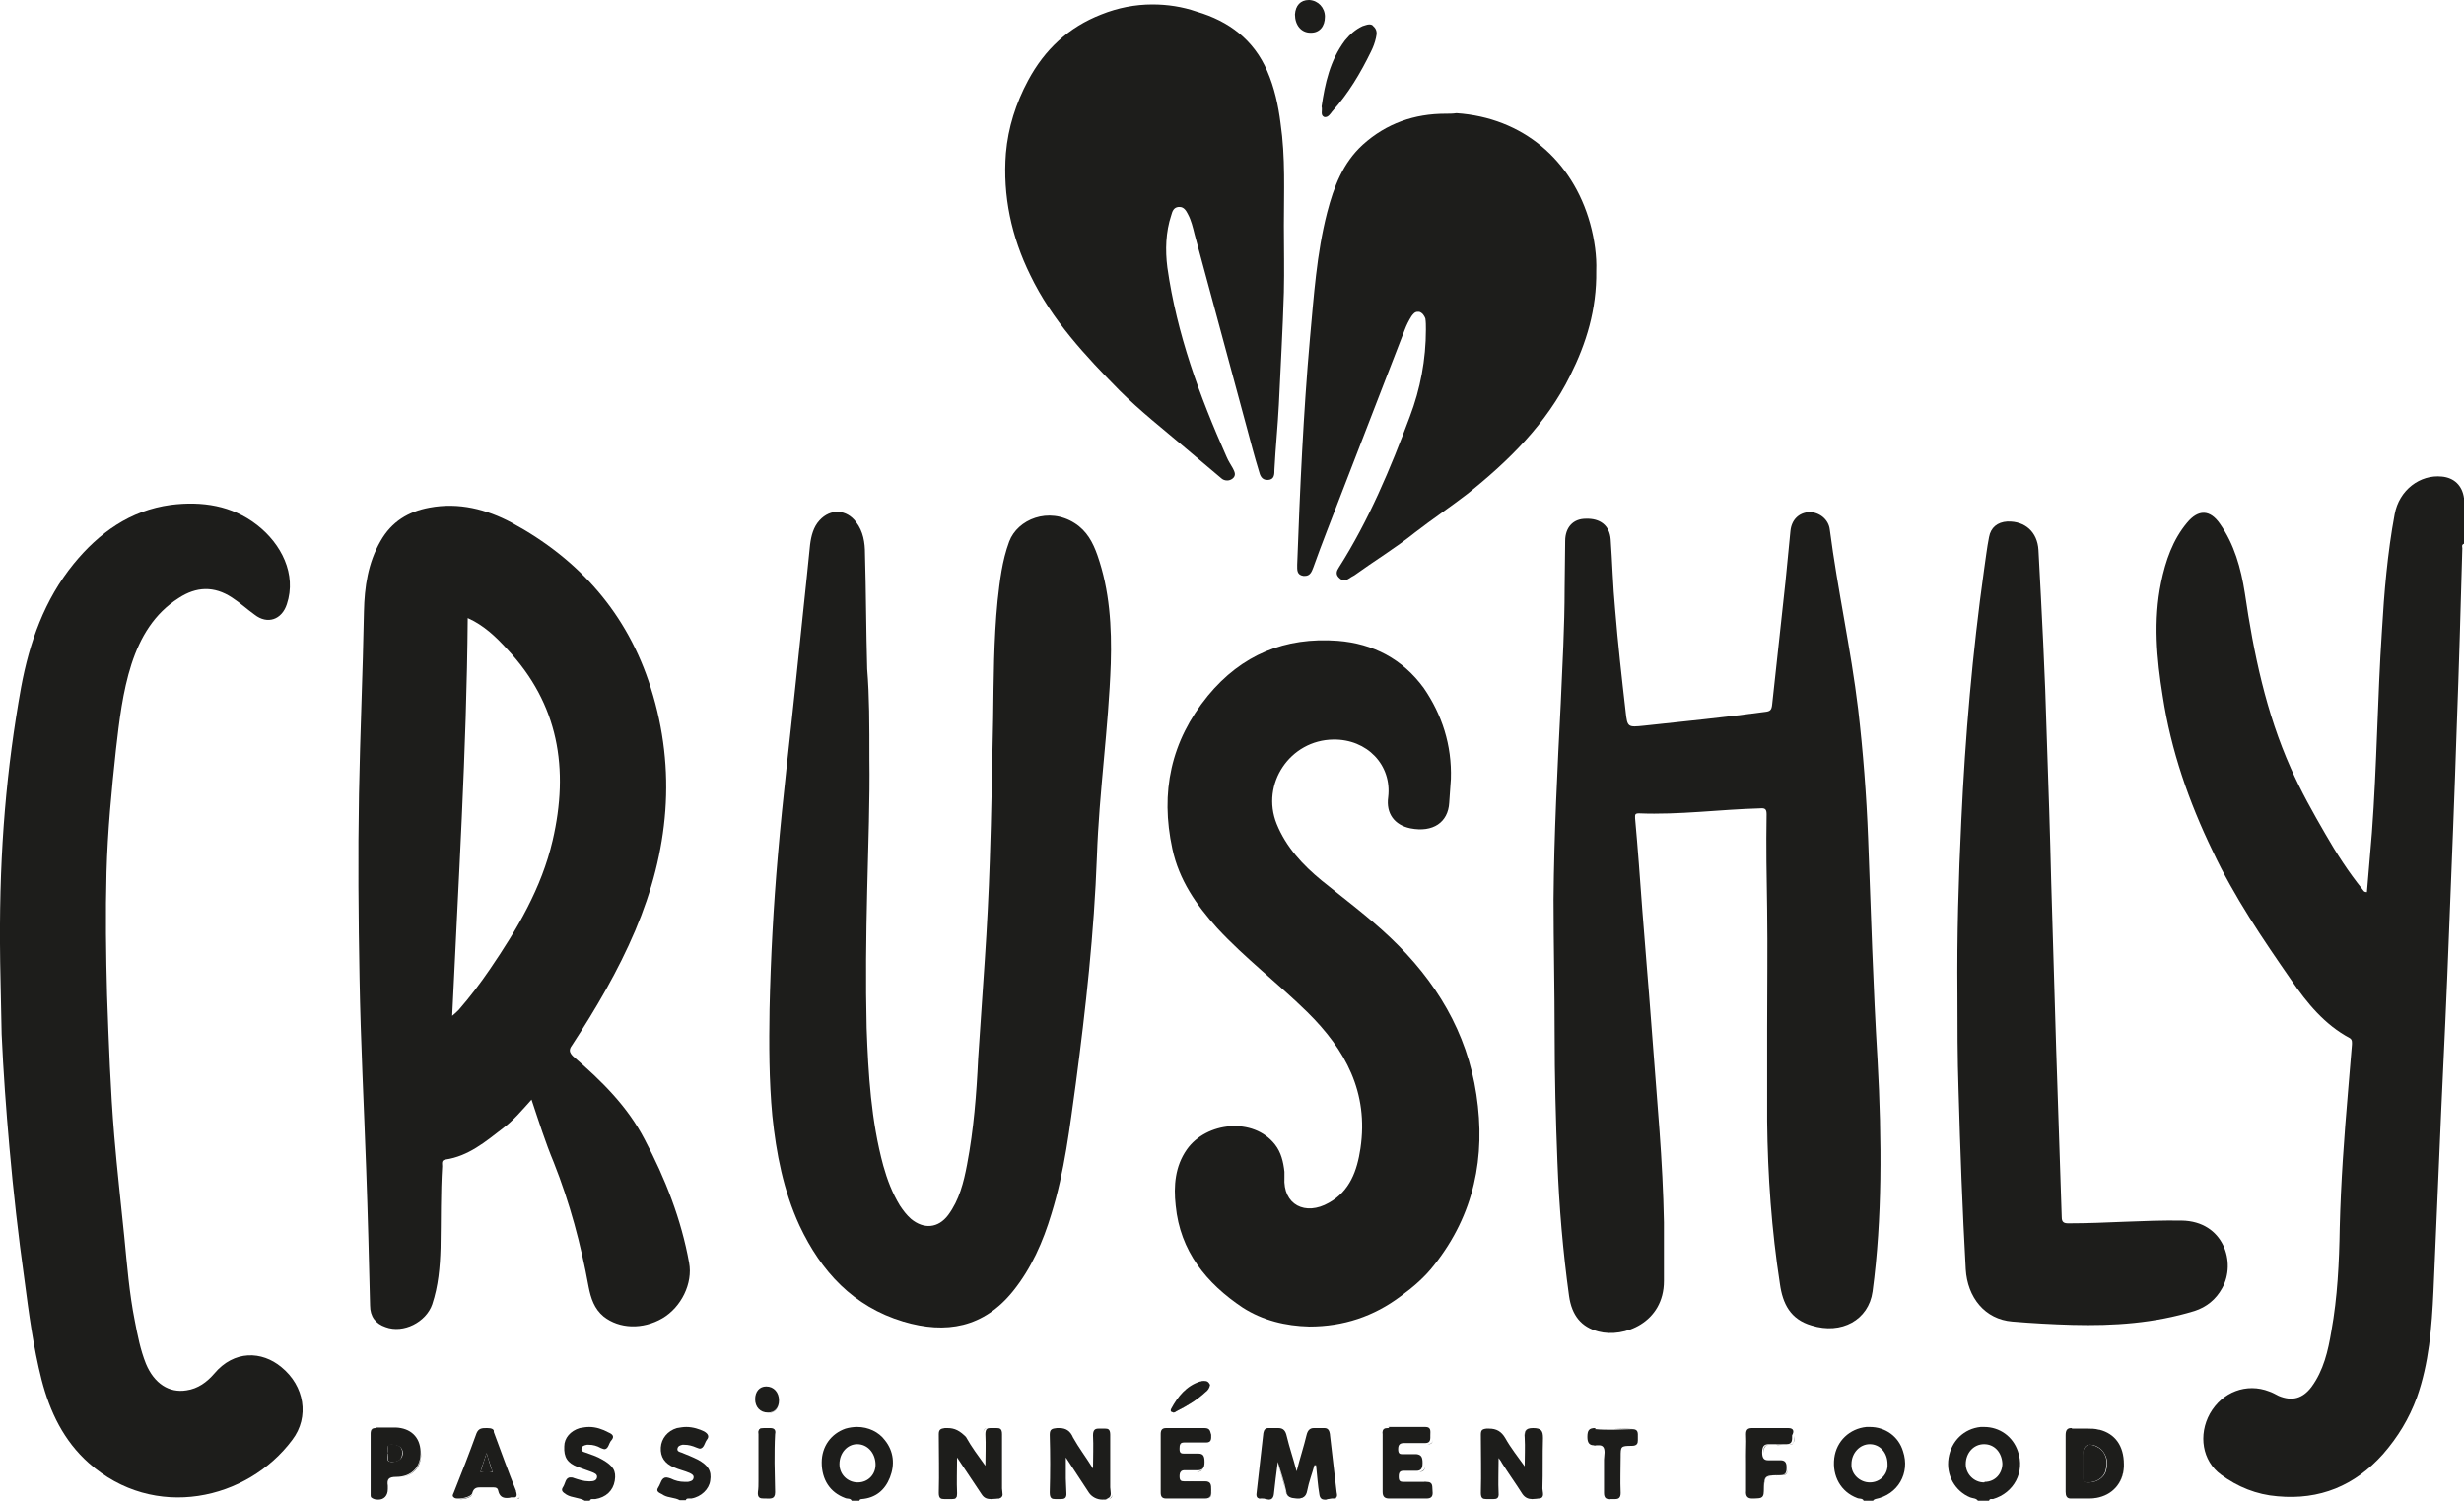 <svg xmlns="http://www.w3.org/2000/svg" xmlns:xlink="http://www.w3.org/1999/xlink" version="1.1" id="Layer_1" x="0px" y="0px" viewBox="0 0 444.1 270.5" style="enable-background:new 0 0 444.1 270.5;" xml:space="preserve">
<style type="text/css">
	.st0{fill:#1D1D1B;}
</style>
<g>
	<path class="st0" d="M260.5,20.5c-5.5,0-10.6,1.7-14.9,5.6c-3.6,3.3-5.2,7.6-6.4,12.2c-1.9,7.4-2.4,15.1-3.1,22.7   c-1.2,13.6-1.8,27.2-2.3,40.8c0,0.9-0.1,1.8,1.1,2c0.1,0,0.2,0,0.3,0c0.9,0,1.2-0.7,1.5-1.5c0.8-2.2,1.6-4.4,2.5-6.7   c4.7-12.1,9.3-24.1,14-36.2c0.3-0.8,0.7-1.6,1.2-2.4c0.3-0.4,0.6-0.8,1.1-0.8c0.1,0,0.2,0,0.3,0c0.6,0.2,0.9,0.7,1.1,1.2   c0.1,0.6,0.1,1.3,0.1,2c0,5.4-1,10.7-2.9,15.7c-3.5,9.4-7.4,18.7-12.8,27.2c-0.4,0.6-0.6,1.2,0,1.8c0.3,0.3,0.6,0.5,1,0.5   c0.3,0,0.5-0.1,0.8-0.3c0.3-0.2,0.6-0.4,1-0.6c3.6-2.6,7.4-4.9,10.9-7.7c3.1-2.4,6.4-4.6,9.5-7c7.5-6,14.2-12.6,18.5-21.3   c2.9-5.8,4.8-11.9,4.7-18.9c0.1-2.6-0.3-5.6-1.1-8.5c-3.2-11.5-12.2-19.1-24.1-19.9C261.8,20.5,261.2,20.5,260.5,20.5 M217,248.9   L217,248.9L217,248.9L217,248.9 M217,248.9c-0.2,0-0.4,0-0.6,0.1C216.6,248.9,216.8,248.9,217,248.9 M218,249.5   C218,249.6,218,249.6,218,249.5C218,249.6,218,249.6,218,249.5 M218,249.6c-0.1,0.6-0.4,1-0.8,1.3c-1.6,1.5-3.4,2.6-5.3,3.5   c-0.2,0.1-0.4,0.2-0.5,0.2c0.2,0,0.4-0.1,0.5-0.2c1.9-1,3.7-2,5.3-3.5C217.6,250.5,217.9,250.2,218,249.6 M138.1,249.9L138.1,249.9   L138.1,249.9L138.1,249.9 M138.1,249.9C138.1,249.9,138.1,249.9,138.1,249.9C138.1,249.9,138.1,249.9,138.1,249.9 M140.4,252.5   c0,1.3-0.7,2.2-2,2.2C139.7,254.6,140.4,253.8,140.4,252.5 M211.4,254.6L211.4,254.6 M276.3,257.4L276.3,257.4 M276.3,257.4   c-1.4,0-1.5,0.6-1.5,1.7C274.7,258,274.9,257.4,276.3,257.4 M268.3,257.4L268.3,257.4 M268.3,257.4c-0.2,0-0.3,0-0.5,0   C268,257.4,268.2,257.4,268.3,257.4 M170.8,257.4L170.8,257.4 M170.8,257.4c-0.1,0-0.3,0-0.5,0   C170.5,257.4,170.7,257.4,170.8,257.4 M190.9,257.4L190.9,257.4 M190.9,257.4c-0.1,0-0.3,0-0.4,0   C190.6,257.4,190.8,257.4,190.9,257.4 M238.7,257.4L238.7,257.4 M238.7,257.4c-0.1,0-0.2,0-0.3,0   C238.5,257.4,238.6,257.4,238.7,257.4 M236.7,257.4L236.7,257.4 M236.7,257.4c-0.7,0-1.1,0.4-1.3,1.2   C235.6,257.8,236,257.4,236.7,257.4 M287.5,257.4L287.5,257.4 M287.5,257.4c-1.1,0-1.4,0.4-1.4,1.6   C286.1,257.8,286.4,257.4,287.5,257.4 M230.3,257.4L230.3,257.4L230.3,257.4L230.3,257.4 M230.3,257.4c-0.1,0-0.2,0-0.3,0   C230.1,257.4,230.2,257.4,230.3,257.4 M287.7,257.4C287.7,257.4,287.7,257.4,287.7,257.4C287.7,257.4,287.7,257.4,287.7,257.4    M217.1,257.4L217.1,257.4 M217.1,257.4C217.1,257.4,217.1,257.4,217.1,257.4C217.1,257.4,217.1,257.4,217.1,257.4 M294.3,257.4   L294.3,257.4 M294.3,257.4C294.3,257.4,294.3,257.4,294.3,257.4C294.3,257.4,294.3,257.4,294.3,257.4 M179.4,257.4L179.4,257.4   L179.4,257.4L179.4,257.4 M179.4,257.4c-0.1,0-0.3,0-0.4,0C179.1,257.4,179.3,257.4,179.4,257.4 M294.2,257.4   c-1.1,0-2.3,0.1-3.4,0.1C292,257.5,293.1,257.5,294.2,257.4 M216.9,257.4c-1,0-2.1,0-3.1,0C214.9,257.5,215.9,257.5,216.9,257.4    M210.2,257.4L210.2,257.4 M210.2,257.4c-0.8,0-1,0.4-1,1.1C209.2,257.8,209.4,257.4,210.2,257.4 M198.2,257.4L198.2,257.4   L198.2,257.4L198.2,257.4 M198.2,257.4c-0.6,0-1,0.2-1,1.2C197.2,257.6,197.6,257.4,198.2,257.4 M210.3,257.4c0.1,0,0.2,0,0.3,0   C210.5,257.4,210.4,257.4,210.3,257.4 M67.7,257.4L67.7,257.4 M67.7,257.4c-0.6,0-0.9,0.2-0.9,1C66.8,257.7,67.1,257.4,67.7,257.4    M178.1,257.4L178.1,257.4 M178.1,257.4c-0.5,0-0.9,0.1-0.9,1.1C177.2,257.6,177.6,257.4,178.1,257.4 M87.9,257.4L87.9,257.4    M87.9,257.4C87.8,257.4,87.8,257.4,87.9,257.4C87.8,257.4,87.8,257.4,87.9,257.4 M238.4,257.4   C238.4,257.4,238.4,257.4,238.4,257.4C238.4,257.4,238.4,257.4,238.4,257.4 M322.3,257.4L322.3,257.4 M322.3,257.4c0,0-0.1,0-0.1,0   C322.2,257.4,322.3,257.4,322.3,257.4 M228.4,257.4L228.4,257.4 M228.4,257.4c-0.5,0-0.8,0.3-0.9,0.9   C227.6,257.7,227.9,257.4,228.4,257.4 M199.5,257.4L199.5,257.4L199.5,257.4L199.5,257.4 M199.5,257.4c-0.1,0-0.2,0-0.3,0   C199.3,257.4,199.4,257.4,199.5,257.4 M322.2,257.4c-1,0-2,0-3,0C320.2,257.5,321.2,257.5,322.2,257.4 M138.8,257.4L138.8,257.4   L138.8,257.4L138.8,257.4 M138.8,257.4c-0.1,0-0.1,0-0.2,0C138.7,257.4,138.8,257.4,138.8,257.4 M373.3,257.4L373.3,257.4    M373.3,257.4c-0.8,0-1,0.5-1,1.3C372.3,257.9,372.5,257.4,373.3,257.4 M137.8,257.4L137.8,257.4 M137.7,257.4   c-0.6,0-1.1,0.1-1,1.1C136.7,257.6,137.2,257.4,137.7,257.4 M238.4,257.4c-0.2,0-0.4,0-0.6,0C238,257.5,238.2,257.5,238.4,257.4    M250.2,257.4c-0.8,0-1,0.3-1,1.1C249.2,257.8,249.5,257.4,250.2,257.4 M250.3,257.4c0.1,0,0.2,0,0.3,0   C250.5,257.4,250.4,257.4,250.3,257.4 M315.8,257.4L315.8,257.4 M315.8,257.4c-0.8,0-1.1,0.3-1.1,1.1   C314.7,257.7,315,257.4,315.8,257.4 M67.9,257.4C67.9,257.4,67.9,257.4,67.9,257.4C67.9,257.4,67.9,257.4,67.9,257.4 M230,257.4   C230,257.4,230,257.4,230,257.4C230,257.4,230,257.4,230,257.4 M315.9,257.4c0.1,0,0.1,0,0.2,0C316.1,257.4,316,257.4,315.9,257.4    M257.3,257.4L257.3,257.4 M257.3,257.4C257.3,257.4,257.3,257.4,257.3,257.4C257.3,257.4,257.3,257.4,257.3,257.4 M257.3,257.4   c-1.1,0-2.3,0-3.4,0C255,257.5,256.1,257.5,257.3,257.4 M228.6,257.4C228.6,257.4,228.6,257.4,228.6,257.4   C228.6,257.4,228.6,257.4,228.6,257.4 M138,257.4C138,257.4,138,257.4,138,257.4C138,257.4,138,257.4,138,257.4 M68,257.4   C68,257.4,68,257.5,68,257.4C68,257.5,68,257.4,68,257.4 M237.1,257.4C237.1,257.5,237.2,257.5,237.1,257.4   C237.2,257.5,237.1,257.5,237.1,257.4 M373.5,257.4C373.5,257.5,373.5,257.5,373.5,257.4C373.5,257.5,373.5,257.5,373.5,257.4    M178.5,257.4c0.1,0,0.1,0,0.2,0C178.6,257.5,178.5,257.5,178.5,257.4 M250.8,257.5C250.8,257.5,250.8,257.5,250.8,257.5   C250.8,257.5,250.8,257.5,250.8,257.5 M199.2,257.5C199.2,257.5,199.2,257.5,199.2,257.5C199.2,257.5,199.2,257.5,199.2,257.5    M70.8,257.5L70.8,257.5L70.8,257.5L70.8,257.5 M70.8,257.5c-0.1,0-0.3,0-0.4,0C70.5,257.5,70.6,257.5,70.8,257.5 M138.4,257.5   c0,0-0.1,0-0.1,0C138.3,257.5,138.4,257.5,138.4,257.5 M228.6,257.5L228.6,257.5L228.6,257.5 M71.1,257.5c0.1,0,0.2,0,0.3,0   C71.2,257.5,71.1,257.5,71.1,257.5 M138.2,257.5C138.2,257.5,138.3,257.5,138.2,257.5C138.3,257.5,138.2,257.5,138.2,257.5    M229.9,257.5c-0.2,0-0.4,0-0.6,0C229.5,257.5,229.7,257.5,229.9,257.5 M138.3,257.5L138.3,257.5L138.3,257.5 M179,257.5   C178.9,257.5,178.9,257.5,179,257.5C178.9,257.5,178.9,257.5,179,257.5 M376.2,257.5L376.2,257.5L376.2,257.5L376.2,257.5    M376.2,257.5c-0.3,0-0.6,0-0.9,0C375.6,257.5,375.9,257.5,376.2,257.5 M198.7,257.5C198.7,257.5,198.7,257.5,198.7,257.5   C198.7,257.5,198.7,257.5,198.7,257.5 M178.9,257.5c0,0-0.1,0-0.1,0C178.8,257.5,178.9,257.5,178.9,257.5 M198.7,257.5   C198.7,257.5,198.7,257.5,198.7,257.5C198.7,257.5,198.7,257.5,198.7,257.5 M178.8,257.5L178.8,257.5L178.8,257.5 M69.3,257.5   c-0.2,0-0.4,0-0.6,0C68.9,257.5,69.1,257.5,69.3,257.5 M199,257.5c0,0-0.1,0-0.1,0C198.9,257.5,199,257.5,199,257.5 M198.9,257.5   L198.9,257.5L198.9,257.5 M68.7,257.5L68.7,257.5 M253.9,257.5L253.9,257.5L253.9,257.5 M375.2,257.5c-0.3,0-0.5,0-0.8,0   C374.7,257.5,375,257.5,375.2,257.5 M229.3,257.5L229.3,257.5L229.3,257.5 M374.4,257.5L374.4,257.5L374.4,257.5 M213.9,257.5   L213.9,257.5 M319.2,257.5L319.2,257.5 M237.7,257.5L237.7,257.5L237.7,257.5 M290.8,257.5L290.8,257.5L290.8,257.5 M378.3,257.7   C378.4,257.7,378.4,257.7,378.3,257.7C378.4,257.7,378.4,257.7,378.3,257.7 M89.4,258.3C89.4,258.4,89.4,258.4,89.4,258.3   C89.4,258.4,89.4,258.4,89.4,258.3 M89.4,258.4C89.4,258.4,89.4,258.4,89.4,258.4C89.4,258.4,89.4,258.4,89.4,258.4 M249.2,258.5   L249.2,258.5c0,1.8,0,3.5,0,5.3c0,1.5,0,3,0,4.5c0-1.5,0-3,0-4.5C249.2,262.1,249.2,260.3,249.2,258.5 M200.4,258.6   C200.4,258.6,200.4,258.6,200.4,258.6c0,1.2,0,2.4,0,3.5C200.4,260.9,200.4,259.7,200.4,258.6C200.4,258.6,200.4,258.6,200.4,258.6    M180.4,258.6C180.4,258.6,180.4,258.6,180.4,258.6c0,1.3,0,2.5,0,3.8C180.4,261.1,180.4,259.9,180.4,258.6   C180.4,258.6,180.4,258.6,180.4,258.6 M314.7,258.6L314.7,258.6c0.1,1.7,0,3.4,0,5.1c0,1.5,0,2.9,0,4.4c0-1.5,0-2.9,0-4.4   C314.8,262,314.8,260.3,314.7,258.6 M239.7,258.6C239.7,258.6,239.7,258.6,239.7,258.6C239.7,258.6,239.7,258.6,239.7,258.6    M235.4,258.6C235.4,258.7,235.4,258.7,235.4,258.6C235.4,258.7,235.4,258.7,235.4,258.6 M323.4,258.8   C323.4,258.8,323.4,258.9,323.4,258.8c0,0.8,0.1,1.6-1,1.6C323.5,260.5,323.3,259.6,323.4,258.8   C323.4,258.9,323.4,258.8,323.4,258.8 M231.8,258.9C231.8,258.9,231.8,258.9,231.8,258.9C231.8,258.9,231.8,258.9,231.8,258.9    M218.1,258.9C218.1,258.9,218.1,258.9,218.1,258.9C218.1,258.9,218.1,258.9,218.1,258.9 M295.3,258.9   C295.3,258.9,295.3,258.9,295.3,258.9c0,0.1,0,0.1,0,0.2C295.3,259,295.3,259,295.3,258.9C295.3,258.9,295.3,258.9,295.3,258.9    M258.2,258.9c0,0.7,0.2,1.4-0.9,1.4C258.4,260.4,258.2,259.6,258.2,258.9 M193.6,259C193.6,259,193.6,259,193.6,259   C193.6,259,193.6,259,193.6,259 M218.1,259c0,0.7,0.1,1.4-0.9,1.4C218.2,260.4,218.1,259.7,218.1,259 M286,259   C286,259,286,259,286,259C286,259,286,259,286,259 M193.6,259C193.6,259,193.6,259,193.6,259C193.6,259,193.6,259,193.6,259    M173.7,259.1C173.7,259.1,173.7,259.1,173.7,259.1C173.7,259.1,173.7,259.1,173.7,259.1 M271.3,259.1   C271.3,259.1,271.3,259.2,271.3,259.1C271.3,259.2,271.3,259.1,271.3,259.1 M271.3,259.2C271.3,259.2,271.3,259.2,271.3,259.2   C271.3,259.2,271.3,259.2,271.3,259.2 M70.5,260.3c-1.1,0-0.3,1-0.7,1.6c0.5,0.5-0.5,1.6,0.9,1.6c0,0,0.1,0,0.1,0   c1.2,0,1.7-0.6,1.7-1.7c0-1.2-0.9-1.4-1.9-1.5C70.6,260.3,70.6,260.3,70.5,260.3 M213.2,260.3L213.2,260.3L213.2,260.3L213.2,260.3    M213.2,260.3c-0.8,0-0.8,0.4-0.8,1.1c0,0,0,0,0,0.1c0,0,0,0,0-0.1C212.4,260.8,212.4,260.3,213.2,260.3 M213.3,260.3L213.3,260.3   C213.3,260.3,213.4,260.3,213.3,260.3C213.4,260.3,213.3,260.3,213.3,260.3 M215.9,260.3L215.9,260.3c0.1,0,0.1,0,0.2,0   C216.1,260.3,216,260.3,215.9,260.3 M213.4,260.3c0,0,0.1,0,0.1,0C213.5,260.3,213.4,260.3,213.4,260.3 M253.5,260.3L253.5,260.3    M253.5,260.3c-0.7,0-1.1,0.2-1.1,1.1C252.4,260.5,252.8,260.3,253.5,260.3 M253.6,260.3C253.6,260.3,253.7,260.3,253.6,260.3   C253.7,260.3,253.7,260.3,253.6,260.3C253.7,260.3,253.7,260.3,253.6,260.3C253.7,260.3,253.6,260.3,253.6,260.3 M256.2,260.3   L256.2,260.3L256.2,260.3L256.2,260.3 M256.2,260.3c-0.1,0-0.3,0-0.4,0C255.9,260.3,256.1,260.3,256.2,260.3 M376.7,260.4   L376.7,260.4 M376.7,260.4c-0.8,0-1.3,0.6-1.3,1.9C375.4,261,375.8,260.4,376.7,260.4 M255,260.4c-0.1,0-0.3,0-0.4,0   C254.7,260.4,254.8,260.4,255,260.4 M214.6,260.4L214.6,260.4 M254.5,260.4L254.5,260.4L254.5,260.4 M214.1,260.4c0,0,0.1,0,0.1,0   C214.2,260.4,214.1,260.4,214.1,260.4 M216.8,260.4c0,0,0.1,0,0.1,0C216.9,260.4,216.9,260.4,216.8,260.4 M257.1,260.4   c0,0,0.1,0,0.1,0c0,0,0,0,0,0c0,0,0,0,0,0C257.2,260.4,257.2,260.4,257.1,260.4 M257.3,260.4L257.3,260.4 M217,260.4L217,260.4   C217,260.4,217,260.4,217,260.4C217,260.4,217,260.4,217,260.4 M217.2,260.4L217.2,260.4 M319,260.4L319,260.4 M319,260.4   c-0.7,0-1.2,0.2-1.2,1.5C317.9,260.6,318.4,260.4,319,260.4 M321.3,260.4L321.3,260.4L321.3,260.4L321.3,260.4 M321.3,260.4   c-0.4,0-0.8,0-1.2,0C320.4,260.5,320.9,260.4,321.3,260.4 M319.5,260.5L319.5,260.5c0.1,0,0.1,0,0.2,0   C319.6,260.5,319.5,260.5,319.5,260.5 M319.9,260.5C319.9,260.5,319.9,260.5,319.9,260.5C319.9,260.5,319.9,260.5,319.9,260.5    M322.1,260.5C322.1,260.5,322.2,260.5,322.1,260.5C322.2,260.5,322.1,260.5,322.1,260.5 M319.9,260.5   C319.9,260.5,319.9,260.5,319.9,260.5S319.9,260.5,319.9,260.5 M322.4,260.5L322.4,260.5 M288.2,260.5L288.2,260.5 M288.2,260.5   c-0.1,0-0.2,0-0.4,0C288,260.5,288.1,260.5,288.2,260.5 M287.8,260.5C287.8,260.5,287.8,260.5,287.8,260.5   C287.8,260.5,287.8,260.5,287.8,260.5 M287.8,260.5L287.8,260.5z M287.7,260.5L287.7,260.5c-0.2,0-0.3,0-0.5,0   C287.4,260.6,287.6,260.6,287.7,260.5 M287.3,260.6L287.3,260.6L287.3,260.6 M75.9,261.7c0.1,2.8-1.5,4.6-4.4,4.6   C74.3,266.3,75.9,264.5,75.9,261.7 M289.2,261.8C289.2,261.8,289.2,261.8,289.2,261.8S289.2,261.8,289.2,261.8 M289.2,261.8   C289.2,261.8,289.2,261.9,289.2,261.8C289.2,261.9,289.2,261.8,289.2,261.8 M87.7,261.9c-0.4,1.3-0.8,2.4-1.1,3.4   c0.4,0.1,0.7,0.1,1.1,0.1c0.4,0,0.7,0,1.1-0.1C88.4,264.3,88.1,263.3,87.7,261.9 M375.4,262.2c0,0.1,0,0.2,0,0.3   C375.4,262.4,375.4,262.3,375.4,262.2 M255.8,262.3L255.8,262.3L255.8,262.3L255.8,262.3 M255.8,262.3c-0.1,0-0.2,0-0.4,0   C255.6,262.3,255.7,262.3,255.8,262.3 M215.8,262.3L215.8,262.3 M215.8,262.3c-0.1,0-0.2,0-0.3,0   C215.6,262.3,215.7,262.3,215.8,262.3 M255.5,262.3C255.4,262.3,255.4,262.3,255.5,262.3C255.4,262.3,255.4,262.3,255.5,262.3    M255.4,262.3C255.4,262.3,255.4,262.3,255.4,262.3C255.4,262.3,255.4,262.3,255.4,262.3 M215.5,262.3   C215.5,262.3,215.5,262.3,215.5,262.3C215.5,262.3,215.5,262.3,215.5,262.3 M255.4,262.3L255.4,262.3L255.4,262.3 M253.5,262.3   L253.5,262.3C253.5,262.3,253.5,262.3,253.5,262.3S253.5,262.3,253.5,262.3 M253.5,262.3C253.5,262.3,253.5,262.3,253.5,262.3   C253.5,262.3,253.5,262.3,253.5,262.3 M253.6,262.3C253.6,262.3,253.6,262.3,253.6,262.3C253.6,262.3,253.6,262.3,253.6,262.3    M253.6,262.3c0,0,0.1,0,0.2,0C253.7,262.3,253.6,262.3,253.6,262.3 M215.4,262.3c-0.2,0-0.3,0-0.5,0   C215,262.3,215.2,262.3,215.4,262.3 M213.7,262.3L213.7,262.3c0.2,0,0.4,0,0.5,0c0.2,0,0.4,0,0.6,0c-0.2,0-0.4,0-0.6,0   C214.1,262.3,213.9,262.3,213.7,262.3 M213.7,262.3C213.6,262.3,213.6,262.3,213.7,262.3C213.6,262.3,213.6,262.3,213.7,262.3    M255.3,262.3c-0.2,0-0.4,0-0.6,0C254.9,262.3,255.1,262.3,255.3,262.3 M213.5,262.3C213.5,262.3,213.5,262.3,213.5,262.3   C213.5,262.3,213.5,262.3,213.5,262.3 M253.3,262.3c-0.1,0-0.1,0-0.2,0C253.2,262.3,253.2,262.3,253.3,262.3 M213.4,262.3   C213.3,262.3,213.3,262.3,213.4,262.3C213.3,262.3,213.3,262.3,213.4,262.3 M253.1,262.3L253.1,262.3L253.1,262.3 M213.3,262.3   c-0.1,0-0.1,0-0.2,0C213.2,262.3,213.2,262.3,213.3,262.3 M213.1,262.3L213.1,262.3 M254.7,262.3L254.7,262.3L254.7,262.3    M192.4,262.7c0,1.3,0,2.6,0,3.8C192.4,265.3,192.4,264.1,192.4,262.7c1.5,2.3,2.9,4.4,4.2,6.4c0,0,0,0,0,0s0,0,0,0   C195.2,267.1,193.9,265,192.4,262.7 M321.2,263.3L321.2,263.3L321.2,263.3L321.2,263.3 M321.2,263.3c-0.1,0-0.2,0-0.3,0   C321,263.3,321.1,263.3,321.2,263.3 M320.9,263.4C320.8,263.4,320.8,263.4,320.9,263.4C320.8,263.4,320.8,263.4,320.9,263.4    M319.8,263.4L319.8,263.4C319.8,263.4,319.8,263.4,319.8,263.4C319.8,263.4,319.8,263.4,319.8,263.4 M319.9,263.4   c0.1,0,0.2,0,0.3,0C320.1,263.4,320,263.4,319.9,263.4 M320.8,263.4c-0.1,0-0.2,0-0.3,0C320.6,263.4,320.7,263.4,320.8,263.4    M320.4,263.4L320.4,263.4L320.4,263.4 M319.4,263.4c-0.1,0-0.2,0-0.4,0C319.1,263.4,319.3,263.4,319.4,263.4 M319,263.4L319,263.4   L319,263.4 M230.2,263.4c-0.3,2.2-0.5,4-0.7,5.8c0,0,0,0,0,0s0,0,0,0C229.7,267.4,229.9,265.6,230.2,263.4c0.6,2,1.2,3.6,1.5,5.2   c0.2,1.2,0.8,1.3,1.9,1.3c-1,0-1.6-0.2-1.9-1.3C231.3,267,230.8,265.4,230.2,263.4 M256.9,263.9c0,1-0.3,1.4-1.1,1.4   C256.6,265.2,256.9,264.8,256.9,263.9 M216.9,263.9c0,1-0.3,1.4-1.2,1.4C216.6,265.2,217,264.8,216.9,263.9 M382.8,263.9   c0,0.2,0,0.4,0,0.5c-0.1,2.9-2.1,5.1-5,5.6c0,0,0,0-0.1,0c0,0,0,0,0.1,0c2.9-0.5,4.8-2.6,5-5.6   C382.8,264.3,382.8,264.1,382.8,263.9 M322.3,264.5C322.3,264.5,322.3,264.5,322.3,264.5C322.3,264.5,322.3,264.5,322.3,264.5    M322.2,264.6c0,1-0.3,1.3-1.3,1.3C322,266,322.2,265.6,322.2,264.6 M379.5,265.1c-0.4,1.3-1.7,2.1-3.1,2.1   C377.8,267.2,379.1,266.3,379.5,265.1 M213.2,265.2L213.2,265.2L213.2,265.2L213.2,265.2 M213.2,265.2c-0.6,0-0.9,0.3-0.9,1.1   c0,0,0,0,0,0c0,0,0,0,0,0C212.3,265.4,212.6,265.2,213.2,265.2 M213.4,265.2L213.4,265.2L213.4,265.2 M213.5,265.2L213.5,265.2   C213.5,265.2,213.5,265.2,213.5,265.2C213.5,265.2,213.5,265.2,213.5,265.2 M253.3,265.2L253.3,265.2 M253.3,265.2   c-0.6,0-0.9,0.2-0.9,1c0,0,0,0,0,0.1c0,0,0,0,0-0.1C252.4,265.4,252.7,265.2,253.3,265.2 M254.9,265.2L254.9,265.2   c0.1,0,0.2,0,0.4,0C255.1,265.2,255,265.2,254.9,265.2 M215,265.2L215,265.2 M215,265.2c-0.1,0-0.3,0-0.4,0   C214.7,265.2,214.8,265.2,215,265.2 M253.5,265.2C253.5,265.2,253.5,265.2,253.5,265.2C253.5,265.2,253.5,265.2,253.5,265.2    M253.5,265.2C253.5,265.2,253.5,265.2,253.5,265.2C253.5,265.2,253.5,265.2,253.5,265.2 M254.4,265.2   C254.4,265.2,254.4,265.2,254.4,265.2C254.4,265.2,254.4,265.2,254.4,265.2 M254.1,265.2c-0.1,0-0.2,0-0.2,0   C254,265.2,254.1,265.2,254.1,265.2 M253.9,265.2L253.9,265.2 M214.2,265.2c-0.1,0-0.2,0-0.2,0   C214.1,265.2,214.1,265.2,214.2,265.2 M255.4,265.2C255.4,265.2,255.4,265.2,255.4,265.2C255.4,265.2,255.4,265.2,255.4,265.2    M214,265.2L214,265.2L214,265.2 M215.5,265.2L215.5,265.2C215.5,265.2,215.5,265.2,215.5,265.2   C215.5,265.2,215.5,265.2,215.5,265.2 M255.5,265.2C255.5,265.2,255.5,265.2,255.5,265.2C255.5,265.2,255.5,265.2,255.5,265.2    M215.8,265.2L215.8,265.2 M255.8,265.2L255.8,265.2 M320.5,266L320.5,266L320.5,266L320.5,266 M320.5,266c-2.5,0-2.6,0.2-2.6,2.9   C318,266.1,318,266,320.5,266 M320.8,266C320.8,266,320.9,266,320.8,266L320.8,266L320.8,266C320.9,266,320.8,266,320.8,266    M71.4,266.3L71.4,266.3L71.4,266.3L71.4,266.3 M71.4,266.3c-1.3,0-1.7,0.4-1.5,1.6C69.7,266.7,70.1,266.3,71.4,266.3 M71.4,266.3   L71.4,266.3L71.4,266.3 M375.4,266.4c0,0.4,0.1,0.7,0.7,0.7c0,0,0,0,0,0c0,0,0,0,0,0C375.5,267.1,375.4,266.9,375.4,266.4    M257.3,267.1L257.3,267.1 M257.3,267.1C257.2,267.1,257.2,267.1,257.3,267.1C257.2,267.1,257.2,267.1,257.3,267.1 M217.2,267.1   L217.2,267.1L217.2,267.1L217.2,267.1 M217.2,267.1C217.2,267.1,217.2,267.1,217.2,267.1C217.2,267.1,217.2,267.1,217.2,267.1    M257.1,267.1c-0.1,0-0.3,0-0.4,0C256.8,267.2,256.9,267.1,257.1,267.1 M217.1,267.1C217.1,267.1,217.1,267.1,217.1,267.1   C217.1,267.1,217.1,267.1,217.1,267.1 M254.5,267.1L254.5,267.1 M254.5,267.1c-0.2,0-0.4,0-0.6,0   C254.1,267.1,254.3,267.1,254.5,267.1 M217.1,267.1C217.1,267.1,217.1,267.1,217.1,267.1C217.1,267.1,217.1,267.1,217.1,267.1    M217,267.1C217,267.1,217,267.1,217,267.1C217,267.1,217,267.1,217,267.1 M254.9,267.1c0.1,0,0.3,0,0.4,0   C255.2,267.1,255.1,267.1,254.9,267.1 M217,267.1C217,267.1,217,267.1,217,267.1C217,267.1,217,267.1,217,267.1 M216.9,267.1   C216.9,267.1,216.9,267.1,216.9,267.1C216.9,267.1,216.9,267.1,216.9,267.1 M216.9,267.1C216.9,267.1,216.9,267.1,216.9,267.1   C216.9,267.1,216.9,267.1,216.9,267.1 M214.3,267.1c-0.2,0-0.4,0-0.6,0C213.9,267.2,214.1,267.1,214.3,267.1c0.3,0,0.6,0,0.9,0   c0.3,0,0.6,0,0.9,0c0.3,0,0.6,0,0.8,0c-0.3,0-0.6,0-0.8,0c-0.3,0-0.6,0-0.9,0C214.9,267.2,214.6,267.1,214.3,267.1 M255.4,267.2   c0.1,0,0.3,0,0.4,0C255.6,267.2,255.5,267.2,255.4,267.2 M213.7,267.2C213.7,267.2,213.6,267.2,213.7,267.2   C213.6,267.2,213.7,267.2,213.7,267.2 M256.7,267.2c-0.2,0-0.3,0-0.5,0C256.4,267.2,256.5,267.2,256.7,267.2 M213.6,267.2   C213.6,267.2,213.6,267.2,213.6,267.2C213.6,267.2,213.6,267.2,213.6,267.2 M376.4,267.2L376.4,267.2 M213.5,267.2   C213.5,267.2,213.5,267.2,213.5,267.2C213.5,267.2,213.5,267.2,213.5,267.2 M256.2,267.2L256.2,267.2L256.2,267.2 M213.3,267.2   C213.3,267.2,213.3,267.2,213.3,267.2C213.3,267.2,213.3,267.2,213.3,267.2 M213.3,267.2c0,0-0.1,0-0.1,0   C213.2,267.2,213.2,267.2,213.3,267.2 M253.5,267.2c-0.1,0-0.1,0-0.2,0C253.4,267.2,253.4,267.2,253.5,267.2 M213.1,267.2   L213.1,267.2L213.1,267.2 M253.3,267.2L253.3,267.2 M69.9,268.1c0,0.1,0,0.2,0,0.4c0,1.2-0.7,1.9-1.7,1.9c1,0,1.7-0.7,1.7-1.9   C69.9,268.3,69.9,268.2,69.9,268.1 M86.5,268.1L86.5,268.1 M86.5,268.1c-0.7,0-1.1,0.3-1.3,1.1C85.4,268.4,85.8,268.1,86.5,268.1    M86.8,268.2C86.8,268.2,86.8,268.2,86.8,268.2C86.8,268.2,86.8,268.2,86.8,268.2 M86.8,268.2L86.8,268.2   C86.8,268.2,86.8,268.2,86.8,268.2C86.8,268.2,86.8,268.2,86.8,268.2 M86.8,268.2C86.8,268.2,86.9,268.2,86.8,268.2   C86.9,268.2,86.8,268.2,86.8,268.2 M89.1,268.2L89.1,268.2 M89.1,268.2C89.1,268.2,89.1,268.2,89.1,268.2   C89.1,268.2,89.1,268.2,89.1,268.2 M89.1,268.2C89.1,268.2,89.1,268.2,89.1,268.2C89.1,268.2,89.1,268.2,89.1,268.2 M88.9,268.2   c-0.4,0-0.8,0-1.2,0C88.1,268.2,88.5,268.2,88.9,268.2 M87.7,268.2L87.7,268.2L87.7,268.2 M235.5,268.6   C235.5,268.6,235.5,268.6,235.5,268.6C235.5,268.6,235.5,268.6,235.5,268.6 M235.5,268.7c-0.2,1.1-0.8,1.4-1.8,1.4   C234.7,270,235.3,269.8,235.5,268.7 M218.3,268.7c0,0.8,0,1.5-1.1,1.5C218.3,270.2,218.4,269.5,218.3,268.7 M90,268.8   C90,268.8,90,268.8,90,268.8C90,268.8,90,268.8,90,268.8 M258.3,268.9L258.3,268.9L258.3,268.9 M226.3,268.9   C226.3,268.9,226.3,268.9,226.3,268.9C226.3,268.9,226.3,268.9,226.3,268.9 M258.3,268.9c0.1,0.9-0.2,1.3-1.1,1.3   C258.1,270.2,258.4,269.8,258.3,268.9 M249.2,268.9C249.2,268.9,249.2,269,249.2,268.9C249.2,269,249.2,268.9,249.2,268.9    M136.7,269C136.7,269,136.7,269,136.7,269C136.7,269,136.7,269,136.7,269 M372.3,269C372.3,269,372.3,269,372.3,269   C372.3,269,372.3,269,372.3,269 M240.9,269c0.1,0.5,0.1,1.2-0.5,1.2C241,270.1,240.9,269.5,240.9,269 M192.4,269   c0.1,1-0.4,1.2-1,1.2C192,270.2,192.5,270,192.4,269 M209.2,269C209.2,269,209.2,269.1,209.2,269C209.2,269.1,209.2,269,209.2,269    M169.2,269C169.2,269.1,169.2,269.1,169.2,269C169.2,269.1,169.2,269.1,169.2,269 M93.5,269.1c0.3,0.9,0.1,1.1-0.3,1.1   C93.6,270.1,93.8,269.9,93.5,269.1 M270,269.1c0,0.9-0.4,1.1-0.9,1.1C269.6,270.2,270,270,270,269.1 M289.1,269.1   C289.1,269.1,289.1,269.1,289.1,269.1C289.1,269.1,289.1,269.1,289.1,269.1 M172.4,269.2c0,0.9-0.4,1-0.9,1   C172.1,270.2,172.5,270.1,172.4,269.2 M292.3,269.2c0,0.9-0.4,1.1-1,1.1C291.9,270.3,292.3,270.1,292.3,269.2 M200.5,269.3   c0,0.4-0.1,0.7-0.6,0.9c0,0,0,0,0,0c0,0,0,0,0,0C200.4,269.9,200.5,269.6,200.5,269.3 M229.5,269.3   C229.5,269.3,229.5,269.3,229.5,269.3C229.5,269.3,229.5,269.3,229.5,269.3 M85.2,269.3C85.2,269.3,85.2,269.3,85.2,269.3   C85.2,269.3,85.2,269.3,85.2,269.3 M229.5,269.3c-0.1,0.8-0.5,1-0.9,1C229,270.3,229.4,270.1,229.5,269.3 M85.2,269.3   C85.2,269.3,85.2,269.3,85.2,269.3C85.2,269.3,85.2,269.3,85.2,269.3 M85.2,269.3c-0.2,0.5-1.5,0.9-2.4,0.9   C83.7,270.3,85,269.9,85.2,269.3 M237.7,269.4C237.7,269.4,237.7,269.4,237.7,269.4C237.7,269.4,237.7,269.4,237.7,269.4    M180.5,269.4c0,0.4-0.1,0.7-0.7,0.7c-0.4,0.1-0.9,0.1-1.3,0.1c0.4,0,0.9-0.1,1.3-0.1C180.4,270,180.5,269.7,180.5,269.4    M66.8,269.4c0,0.3,0,0.5,0.4,0.7c0,0,0,0,0,0c0,0,0,0,0,0C66.9,269.9,66.8,269.7,66.8,269.4 M233.7,270L233.7,270 M377.7,270   C377.7,270,377.7,270,377.7,270C377.7,270,377.7,270,377.7,270 M377.7,270c-0.5,0.1-1.1,0.1-1.6,0.1   C376.6,270.1,377.1,270.1,377.7,270 M92.5,270L92.5,270c0,0,0.1,0,0.1,0C92.6,270,92.5,270,92.5,270 M92.5,270c0,0-0.1,0-0.1,0   c-0.3,0.1-0.6,0.1-0.8,0.1c0.2,0,0.5,0,0.8-0.1C92.4,270.1,92.4,270,92.5,270 M92.6,270.1C92.6,270.1,92.6,270.1,92.6,270.1   C92.6,270.1,92.6,270.1,92.6,270.1 M92.7,270.1C92.7,270.1,92.7,270.1,92.7,270.1C92.7,270.1,92.7,270.1,92.7,270.1 M92.8,270.1   C92.8,270.1,92.8,270.1,92.8,270.1C92.8,270.1,92.8,270.1,92.8,270.1 M92.8,270.1C92.8,270.1,92.8,270.1,92.8,270.1   C92.8,270.1,92.8,270.1,92.8,270.1C92.8,270.1,92.8,270.1,92.8,270.1C92.8,270.1,92.8,270.1,92.8,270.1 M92.9,270.1L92.9,270.1   L92.9,270.1 M92.9,270.1L92.9,270.1 M277.4,270.1C277.4,270.1,277.3,270.1,277.4,270.1C277.3,270.1,277.4,270.1,277.4,270.1    M240,270.1L240,270.1 M240,270.1c-0.2,0-0.4,0-0.6,0.1C239.6,270.1,239.8,270.1,240,270.1 M277.3,270.1   C277.3,270.1,277.3,270.1,277.3,270.1C277.3,270.1,277.3,270.1,277.3,270.1 M277.3,270.1C277.3,270.1,277.3,270.1,277.3,270.1   C277.3,270.1,277.3,270.1,277.3,270.1 M227.4,270.1L227.4,270.1L227.4,270.1L227.4,270.1 M227.4,270.1c-0.1,0-0.1,0-0.2,0   C227.2,270.1,227.3,270.1,227.4,270.1 M240.2,270.1C240.2,270.1,240.2,270.1,240.2,270.1C240.2,270.1,240.2,270.1,240.2,270.1    M277.2,270.1c-0.4,0-0.8,0.1-1.1,0.1C276.4,270.2,276.8,270.2,277.2,270.1 M93.2,270.1C93.2,270.1,93.2,270.1,93.2,270.1   S93.2,270.1,93.2,270.1 M199.8,270.1c-0.3,0.1-0.6,0.1-0.9,0.1C199.3,270.3,199.6,270.2,199.8,270.1 M227.1,270.1   c-0.1,0-0.2,0-0.2,0C227,270.2,227.1,270.2,227.1,270.1 M240.3,270.1L240.3,270.1 M374,270.1L374,270.1L374,270.1L374,270.1    M374,270.1c-0.2,0-0.4,0-0.6,0C373.6,270.1,373.8,270.1,374,270.1 M374.6,270.2c0.1,0,0.1,0,0.2,0   C374.7,270.2,374.7,270.2,374.6,270.2 M375,270.2L375,270.2 M253.9,270.2L253.9,270.2L253.9,270.2L253.9,270.2 M253.9,270.2   c-1,0-2,0-2.9,0C252,270.2,253,270.2,253.9,270.2 M375.1,270.2L375.1,270.2L375.1,270.2 M373.3,270.2L373.3,270.2   C373.3,270.2,373.2,270.2,373.3,270.2C373.2,270.2,373.3,270.2,373.3,270.2 M376,270.2C376,270.2,376,270.2,376,270.2   C376,270.2,376,270.2,376,270.2 M376,270.2C375.9,270.2,375.9,270.2,376,270.2C375.9,270.2,375.9,270.2,376,270.2 M373.2,270.2   L373.2,270.2L373.2,270.2 M213.9,270.2L213.9,270.2 M213.9,270.2c-1.1,0-2.1,0-3.2,0C211.7,270.2,212.8,270.2,213.9,270.2    M375.4,270.2c0.1,0,0.1,0,0.2,0C375.6,270.2,375.5,270.2,375.4,270.2 M226.9,270.2L226.9,270.2 M170.9,270.2L170.9,270.2   L170.9,270.2L170.9,270.2 M170.9,270.2C170.9,270.2,170.8,270.2,170.9,270.2C170.8,270.2,170.9,270.2,170.9,270.2 M268.4,270.2   L268.4,270.2L268.4,270.2L268.4,270.2 M268.4,270.2C268.4,270.2,268.4,270.2,268.4,270.2C268.4,270.2,268.4,270.2,268.4,270.2    M190.8,270.2L190.8,270.2L190.8,270.2L190.8,270.2 M190.8,270.2c0,0-0.1,0-0.1,0C190.7,270.2,190.7,270.2,190.8,270.2    M170.8,270.2C170.8,270.2,170.8,270.2,170.8,270.2C170.8,270.2,170.8,270.2,170.8,270.2 M268.3,270.2   C268.3,270.2,268.3,270.2,268.3,270.2C268.3,270.2,268.3,270.2,268.3,270.2 M268.6,270.2c0.1,0,0.1,0,0.2,0c0,0,0,0,0,0   c0,0,0,0,0,0C268.7,270.2,268.6,270.2,268.6,270.2 M190.9,270.2C191,270.2,191,270.2,190.9,270.2C191,270.2,191,270.2,190.9,270.2    M170.7,270.2c-0.2,0-0.3,0-0.5,0C170.4,270.2,170.5,270.2,170.7,270.2 M190.5,270.2L190.5,270.2c-0.1,0-0.2,0-0.3,0   C190.3,270.2,190.4,270.2,190.5,270.2 M316.1,270.2c-0.1,0-0.2,0-0.3,0C316,270.2,316,270.2,316.1,270.2 M171.2,270.2   C171.2,270.2,171.2,270.2,171.2,270.2C171.2,270.2,171.2,270.2,171.2,270.2C171.2,270.2,171.2,270.2,171.2,270.2   C171.2,270.2,171.2,270.2,171.2,270.2 M91.5,270.2L91.5,270.2L91.5,270.2 M250.9,270.2c-0.1,0-0.2,0-0.3,0   C250.7,270.2,250.8,270.2,250.9,270.2 M268.1,270.2c-0.1,0-0.2,0-0.4,0C267.9,270.2,268,270.2,268.1,270.2 M190.2,270.2   L190.2,270.2L190.2,270.2 M268.8,270.2C268.8,270.2,268.8,270.2,268.8,270.2C268.8,270.2,268.8,270.2,268.8,270.2 M256.7,270.2   c0.1,0,0.2,0,0.2,0C256.9,270.2,256.8,270.2,256.7,270.2 M171.3,270.2C171.3,270.2,171.3,270.2,171.3,270.2   C171.3,270.2,171.3,270.2,171.3,270.2 M210.2,270.2L210.2,270.2C210.2,270.2,210.2,270.2,210.2,270.2   C210.2,270.2,210.2,270.2,210.2,270.2 M210.2,270.2L210.2,270.2L210.2,270.2 M138.2,270.2C138.2,270.2,138.2,270.2,138.2,270.2   C138.2,270.2,138.2,270.2,138.2,270.2 M315.9,270.2L315.9,270.2 M250.4,270.2L250.4,270.2 M217.2,270.2L217.2,270.2   C217.2,270.2,217.2,270.2,217.2,270.2C217.2,270.2,217.2,270.2,217.2,270.2 M250.4,270.2L250.4,270.2 M250.4,270.2L250.4,270.2    M250.4,270.2L250.4,270.2 M217.2,270.2C217.2,270.2,217.2,270.2,217.2,270.2C217.2,270.2,217.2,270.2,217.2,270.2 M217.2,270.2   L217.2,270.2L217.2,270.2 M217.2,270.2L217.2,270.2L217.2,270.2 M191.4,270.2L191.4,270.2L191.4,270.2 M138.1,270.2   c-0.1,0-0.2,0-0.3,0C137.9,270.2,138,270.2,138.1,270.2 M239.4,270.2C239.4,270.2,239.4,270.2,239.4,270.2   C239.4,270.2,239.4,270.2,239.4,270.2 M269.1,270.2L269.1,270.2 M257.2,270.2C257.2,270.2,257.2,270.2,257.2,270.2   C257.2,270.2,257.2,270.2,257.2,270.2 M257.2,270.2L257.2,270.2 M227.9,270.2C227.9,270.2,227.9,270.2,227.9,270.2   C227.9,270.2,227.9,270.2,227.9,270.2 M137.8,270.2L137.8,270.2L137.8,270.2 M267.8,270.2L267.8,270.2L267.8,270.2 M171.6,270.2   L171.6,270.2 M170.2,270.2L170.2,270.2 M227.9,270.2C227.9,270.2,227.9,270.2,227.9,270.2C227.9,270.2,227.9,270.2,227.9,270.2    M239.3,270.2L239.3,270.2 M239.3,270.2L239.3,270.2L239.3,270.2 M239.2,270.2c-0.2,0-0.4,0.1-0.6,0.1   C238.8,270.3,239,270.3,239.2,270.2 M290.7,270.2L290.7,270.2 M290.7,270.2c-0.1,0-0.2,0-0.3,0   C290.5,270.2,290.6,270.2,290.7,270.2 M290.9,270.2C290.9,270.2,290.9,270.2,290.9,270.2C290.9,270.2,290.9,270.2,290.9,270.2   C290.9,270.2,290.9,270.2,290.9,270.2C290.9,270.2,290.9,270.2,290.9,270.2 M290.3,270.2c-0.1,0-0.2,0-0.3,0   C290.1,270.3,290.2,270.2,290.3,270.2 M276,270.2L276,270.2 M178.5,270.3L178.5,270.3L178.5,270.3 M290,270.3L290,270.3L290,270.3    M82.8,270.3L82.8,270.3 M291.3,270.3L291.3,270.3L291.3,270.3 M228.6,270.3L228.6,270.3 M238.7,270.3L238.7,270.3 M199,270.3   L199,270.3L199,270.3 M68.2,270.3L68.2,270.3"/>
	<path class="st0" d="M154.5,257.2c-0.7,0-1.4,0.1-2.1,0.3c-2.6,0.9-4.3,3.2-4.3,6.1c0,3.1,1.5,5.4,4.2,6.4c0.4,0.2,1,0,1.2,0.5h1.4   c0-0.2,0.2-0.3,0.4-0.3c2.5-0.2,4.2-1.6,5.1-3.9c0.9-2.3,0.7-4.7-0.9-6.7C158.4,258.1,156.5,257.2,154.5,257.2 M154.6,267.2   c-1.8,0-3.3-1.4-3.3-3.3c0-2,1.4-3.6,3.2-3.6c0,0,0,0,0,0c1.8,0,3.2,1.5,3.3,3.5C157.9,265.7,156.5,267.2,154.6,267.2   C154.6,267.2,154.6,267.2,154.6,267.2"/>
	<path class="st0" d="M357.6,257.2c-0.2,0-0.4,0-0.6,0c-3,0.3-5.3,2.5-5.8,5.6c-0.5,3.1,1.2,6,3.9,7.1c0.5,0.2,1,0.1,1.4,0.6h2   c0.1-0.4,0.4-0.3,0.7-0.3c3.8-1.1,5.8-4.9,4.5-8.6C362.8,258.9,360.4,257.2,357.6,257.2 M357.6,267.2c-1.8,0-3.3-1.5-3.3-3.3   c0-2,1.4-3.6,3.3-3.6c0,0,0,0,0,0c1.9,0,3.2,1.5,3.3,3.5c0,1.8-1.3,3.3-3.2,3.3C357.7,267.2,357.6,267.2,357.6,267.2"/>
	<path class="st0" d="M337,257.2c-0.2,0-0.4,0-0.6,0c-3,0.3-5.4,2.5-5.8,5.6c-0.4,3.3,1.2,6.1,4.1,7.2c0.4,0.2,1,0,1.2,0.5h1.7   c0.1-0.2,0.2-0.2,0.4-0.3c4.1-0.8,6.3-4.7,5-8.6C342.2,258.9,339.8,257.2,337,257.2 M337,267.2c-1.8,0-3.4-1.5-3.3-3.3   c0-2,1.5-3.6,3.3-3.6h0c1.8,0,3.2,1.5,3.2,3.6C340.3,265.7,338.9,267.2,337,267.2C337.1,267.2,337,267.2,337,267.2"/>
	<path class="st0" d="M123.7,257.2c-0.6,0-1.1,0.1-1.7,0.2c-1.7,0.5-2.8,1.9-2.9,3.5c-0.1,1.7,0.7,2.9,2.4,3.6   c0.9,0.4,1.9,0.6,2.8,1c0.4,0.2,0.8,0.4,0.7,0.9c-0.1,0.5-0.5,0.6-1,0.7c-0.2,0-0.4,0-0.6,0c-0.9,0-1.7-0.2-2.5-0.6   c-0.3-0.1-0.6-0.2-0.8-0.2c-0.9,0-1,1.1-1.4,1.7c-0.7,1,0.4,1.1,0.9,1.5c0.9,0.5,2,0.4,2.9,0.9h1.1c0.1-0.3,0.3-0.3,0.5-0.3   c0.1,0,0.2,0,0.2,0c0.1,0,0.2,0,0.2,0c0,0,0.1,0,0.1,0c1.8-0.3,3.2-1.7,3.4-3.2c0.3-1.8-0.4-2.8-2.2-3.8c-1-0.5-2-0.9-3-1.3   c-0.3-0.1-0.8-0.2-0.7-0.7c0.1-0.5,0.5-0.6,0.9-0.7c0.1,0,0.2,0,0.3,0c0.8,0,1.5,0.2,2.2,0.5c0.3,0.1,0.5,0.2,0.6,0.2   c0.8,0,0.9-1.1,1.3-1.6c0.5-0.6,0.2-1.1-0.5-1.5C126.1,257.6,124.9,257.2,123.7,257.2"/>
	<path class="st0" d="M106.2,257.2c-0.6,0-1.1,0.1-1.7,0.2c-1.7,0.5-2.8,1.8-2.8,3.3c-0.1,2,0.6,3,2.4,3.7c0.8,0.3,1.7,0.6,2.5,0.9   c0.5,0.2,1.1,0.4,1,1c-0.1,0.6-0.7,0.7-1.2,0.7c-0.1,0-0.2,0-0.3,0c-0.9,0-1.8-0.3-2.7-0.6c-0.2-0.1-0.4-0.1-0.6-0.1   c-0.9,0-0.9,1.1-1.3,1.7c-0.5,0.7,0,1,0.6,1.4c1,0.6,2.3,0.5,3.3,1.1h0.9c0.1-0.3,0.3-0.3,0.5-0.3c0.1,0,0.2,0,0.2,0   c0.1,0,0.2,0,0.2,0c0,0,0.1,0,0.1,0c1.9-0.3,3.2-1.5,3.5-3.3c0.3-1.8-0.3-2.7-2.2-3.8c-1-0.6-2-0.9-3.1-1.3   c-0.3-0.1-0.8-0.2-0.7-0.7c0.1-0.5,0.5-0.6,1-0.7c0.1,0,0.2,0,0.3,0c0.8,0,1.5,0.2,2.2,0.6c0.3,0.1,0.5,0.2,0.6,0.2   c0.8,0,0.8-1.1,1.3-1.6c0.6-0.7,0.2-1.1-0.5-1.4C108.6,257.6,107.4,257.2,106.2,257.2"/>
	<path class="st0" d="M444.1,89.7c-0.1,0.1-0.2,0.1-0.2,0.2c0.1,1.5-0.3,2.9,0.2,4.4V89.7z"/>
	<path class="st0" d="M207.7,0.8c-3.1,0-6.2,0.6-9.2,1.8c-5.9,2.3-10.2,6.3-13.2,11.9c-2.2,4.1-3.6,8.5-4,13.1   c-0.6,7.7,1,15.1,4.4,22c3.9,8.1,9.9,14.5,16.1,20.8c3.7,3.7,7.8,6.9,11.8,10.3c2.1,1.8,4.3,3.6,6.4,5.4c0.4,0.4,0.8,0.5,1.2,0.5   c0.3,0,0.6-0.1,0.9-0.3c0.8-0.6,0.4-1.3,0.1-1.9c-0.4-0.7-0.8-1.3-1.1-2c-4.9-11-9-22.2-10.7-34.2c-0.4-3.1-0.3-6.4,0.7-9.4   c0.2-0.7,0.4-1.4,1.3-1.5c0.1,0,0.1,0,0.2,0c0.8,0,1.2,0.7,1.5,1.3c0.6,1.1,0.9,2.4,1.2,3.6c3.1,11.6,6.3,23.2,9.4,34.8   c0.7,2.6,1.4,5.3,2.2,7.9c0.2,0.8,0.5,1.6,1.5,1.6c0.1,0,0.1,0,0.2,0c1.1-0.1,1.1-1,1.1-1.9c0.2-3.9,0.6-7.8,0.8-11.7   c0.3-6.7,0.7-13.4,0.9-20.2c0.1-4,0-8,0-12c0-6.2,0.3-12.3-0.6-18.5c-0.4-3.2-1.1-6.4-2.4-9.4c-2.4-5.6-6.9-9-12.7-10.7   C213.1,1.2,210.4,0.8,207.7,0.8"/>
	<path class="st0" d="M238.7,257.4L238.7,257.4c-0.1,0-0.2,0-0.3,0c0,0,0,0,0,0c0,0,0,0,0,0c-0.2,0-0.4,0-0.6,0h0   c-0.2,0-0.4,0-0.6,0c0,0,0,0,0,0c0,0,0,0,0,0c-0.1,0-0.2,0-0.4,0h0c-0.7,0-1.1,0.4-1.3,1.2c0,0,0,0,0,0c-0.5,2.1-1.2,4.2-1.8,6.6   c-0.6-2.3-1.3-4.3-1.8-6.4c0,0,0,0,0,0c-0.2-0.9-0.6-1.4-1.5-1.4h0c-0.1,0-0.2,0-0.3,0c0,0,0,0,0,0c0,0,0,0,0,0c-0.2,0-0.4,0-0.6,0   h0c-0.2,0-0.5,0-0.7,0c0,0,0,0,0,0c0,0,0,0-0.1,0c0,0,0,0,0,0c0,0-0.1,0-0.1,0h0c-0.5,0-0.8,0.3-0.9,0.9c0,0,0,0,0,0   c-0.4,3.5-0.8,7.1-1.2,10.6c0,0,0,0,0,0c-0.1,0.6-0.1,1.2,0.6,1.2c0.1,0,0.1,0,0.2,0c0,0,0,0,0,0c0,0,0,0,0,0c0.1,0,0.1,0,0.2,0h0   c0.2,0,0.4,0,0.6,0.1c0,0,0,0,0,0h0c0,0,0,0,0,0c0.2,0,0.4,0.1,0.6,0.1h0c0.4,0,0.8-0.2,0.9-1c0,0,0,0,0,0c0,0,0,0,0,0c0,0,0,0,0,0   c0,0,0,0,0,0c0.2-1.8,0.4-3.6,0.7-5.8c0.6,2,1.2,3.6,1.5,5.2c0.2,1.2,0.8,1.3,1.9,1.4c0,0,0.1,0,0.1,0c1,0,1.6-0.3,1.8-1.4   c0,0,0,0,0,0s0,0,0,0c0,0,0,0,0,0c0.3-1.6,0.9-3.1,1.3-4.6c0.1,0,0.2,0,0.3,0c0.2,1.8,0.3,3.6,0.6,5.3c0,0,0,0,0,0s0,0,0,0   c0.1,0.7,0.5,0.9,0.9,0.9h0c0.2,0,0.4,0,0.6-0.1c0,0,0,0,0,0h0c0,0,0,0,0,0c0,0,0,0,0,0c0,0,0,0,0.1,0h0c0.2,0,0.4-0.1,0.6-0.1h0   c0.1,0,0.1,0,0.2,0h0c0.1,0,0.1,0,0.2,0h0c0.6,0,0.6-0.6,0.5-1.2c0,0,0,0,0,0c-0.4-3.4-0.8-6.9-1.2-10.3c0,0,0,0,0-0.1   C239.6,257.9,239.4,257.4,238.7,257.4z"/>
	<path class="st0" d="M276.3,257.4L276.3,257.4c-1.4,0-1.5,0.6-1.5,1.7c0,0,0,0,0,0c0.1,1.7,0,3.4,0,5.2c-1.2-1.7-2.5-3.3-3.5-5.1   c0,0,0,0,0,0s0,0,0,0s0,0,0,0c0,0,0,0,0,0c-0.7-1.2-1.6-1.7-2.9-1.7h0c-0.2,0-0.3,0-0.5,0c-0.8,0.1-1,0.3-1,1.1c0,3.5,0.1,7,0,10.5   c0,1,0.4,1.1,1,1.1h0c0.1,0,0.2,0,0.4,0c0.1,0,0.1,0,0.2,0c0,0,0,0,0,0c0,0,0,0,0.1,0c0,0,0,0,0,0h0c0,0,0.1,0,0.1,0   c0.1,0,0.1,0,0.2,0c0,0,0,0,0,0c0,0,0,0,0,0c0.1,0,0.2,0,0.3,0h0c0.5,0,1-0.1,0.9-1.1c0,0,0,0,0,0c-0.1-1.9,0-3.9,0-6.3   c0.4,0.5,0.5,0.7,0.6,0.9c1.2,1.9,2.5,3.7,3.7,5.6c0.5,0.7,1.1,0.9,1.8,0.9h0c0.4,0,0.8-0.1,1.1-0.1c0,0,0,0,0,0c0,0,0,0,0.1,0   c0,0,0,0,0,0c0,0,0,0,0,0s0,0,0,0c0,0,0,0,0,0c0,0,0,0,0,0c1.1-0.1,0.6-1.2,0.6-1.8c0.1-3,0-6.1,0.1-9.1   C278.1,257.9,277.8,257.4,276.3,257.4C276.3,257.4,276.3,257.4,276.3,257.4z"/>
	<path class="st0" d="M190.9,257.4L190.9,257.4c-0.1,0-0.3,0-0.4,0c0,0,0,0,0,0c-0.9,0.1-1.3,0.2-1.3,1.2c0.1,3.5,0.1,6.9,0,10.4   c0,1.1,0.4,1.2,1,1.2c0.1,0,0.2,0,0.3,0c0,0,0.1,0,0.1,0c0,0,0.1,0,0.1,0h0c0,0,0.1,0,0.1,0c0,0,0,0,0,0c0,0,0,0,0,0   c0.1,0,0.3,0,0.4,0h0c0.6,0,1.1-0.1,1-1.2c0-0.8-0.1-1.6-0.1-2.5c0-1.2,0-2.5,0-3.8c1.5,2.3,2.9,4.4,4.2,6.4c0,0,0,0,0,0   c0.5,0.7,1.4,1.2,2.4,1.2h0c0.3,0,0.6,0,0.9-0.2c0,0,0,0,0,0c0,0,0,0,0,0c0.5-0.2,0.6-0.5,0.6-0.9c0-0.4-0.1-0.8-0.1-1.1   c0-2,0-4,0-6c0-1.2,0-2.3,0-3.5c0,0,0,0,0,0c0-1-0.4-1.1-0.9-1.1c-0.1,0-0.2,0-0.3,0c0,0,0,0,0,0c-0.1,0-0.1,0-0.2,0   c0,0-0.1,0-0.1,0h0c0,0-0.1,0-0.1,0c0,0,0,0,0,0c0,0,0,0,0,0c0,0,0,0,0,0c-0.2,0-0.3,0-0.5,0h0c-0.6,0-1,0.2-1,1.2c0,0,0,0,0,0   c0.1,1.9,0,3.8,0,6c-1.3-2.1-2.6-3.8-3.6-5.6c0,0,0,0,0,0c0,0,0,0,0,0c0,0,0,0,0,0C192.9,257.9,192.1,257.4,190.9,257.4   L190.9,257.4z"/>
	<path class="st0" d="M170.8,257.4L170.8,257.4c-0.1,0-0.3,0-0.5,0c0,0,0,0,0,0c-0.8,0.1-1.1,0.3-1.1,1.1c0,3.5,0.1,7,0,10.6   c0,0,0,0,0,0c0,1,0.4,1.1,1,1.1h0c0.2,0,0.3,0,0.5,0c0,0,0,0,0.1,0c0,0,0,0,0,0c0,0,0,0,0,0c0,0,0,0,0.1,0h0c0.1,0,0.2,0,0.3,0   c0,0,0,0,0.1,0c0,0,0,0,0,0h0c0,0,0,0,0,0c0.1,0,0.2,0,0.3,0h0c0.5,0,0.9-0.1,0.9-1c0,0,0,0,0-0.1c-0.1-2,0-4.1,0-6.4   c0.6,0.9,1,1.5,1.4,2.1c1,1.5,2,3,3,4.5c0.5,0.8,1.1,0.9,1.8,0.9h0c0.4,0,0.9-0.1,1.3-0.1c0.5-0.1,0.7-0.4,0.7-0.7   c0-0.4-0.1-0.8-0.1-1.1c0-2,0-4,0-6c0-1.2,0-2.5,0-3.7c0,0,0,0,0-0.1c0-1-0.4-1.1-1-1.1h0c-0.1,0-0.3,0-0.4,0c0,0,0,0,0,0   c0,0,0,0,0,0c0,0,0,0,0,0c0,0-0.1,0-0.1,0h0c0,0-0.1,0-0.1,0c-0.1,0-0.1,0-0.2,0c-0.1,0-0.2,0-0.3,0h0c-0.5,0-0.9,0.1-0.9,1.1   c0,0,0,0,0,0c0.1,1.9,0,3.8,0,5.7c-1.3-1.8-2.5-3.4-3.5-5.2c0,0,0,0,0,0C173,257.9,172.1,257.4,170.8,257.4L170.8,257.4"/>
	<path class="st0" d="M373.3,257.4L373.3,257.4c-0.8,0-1,0.5-1,1.3v0c0,1.7,0,3.4,0,5.1s0,3.4,0,5.1c0,0,0,0,0,0   c0,0.7,0.2,1.2,0.9,1.2h0c0,0,0,0,0.1,0c0,0,0.1,0,0.1,0c0.2,0,0.4,0,0.6,0h0c0.2,0,0.4,0,0.6,0c0.1,0,0.1,0,0.2,0   c0.1,0,0.1,0,0.2,0c0,0,0,0,0,0h0c0.1,0,0.3,0,0.4,0c0.1,0,0.1,0,0.2,0c0.1,0,0.2,0,0.3,0c0,0,0,0,0.1,0h0c0,0,0,0,0,0   c0,0,0.1,0,0.1,0c0.5,0,1.1,0,1.6-0.1c0,0,0,0,0,0c0,0,0,0,0,0c0,0,0,0,0.1,0c2.9-0.5,4.8-2.6,5-5.6c0-0.2,0-0.4,0-0.5   c0-3.3-1.6-5.5-4.4-6.2c0,0,0,0-0.1,0c0,0,0,0,0,0c-0.7-0.2-1.4-0.2-2.1-0.2h0c-0.3,0-0.6,0-0.9,0c0,0,0,0-0.1,0   c-0.3,0-0.5,0-0.8,0h0h0c-0.3,0-0.6,0-0.9,0c0,0,0,0,0,0C373.4,257.4,373.3,257.4,373.3,257.4z M376.7,260.4L376.7,260.4   c0.4,0,0.9,0.1,1.4,0.4c1,0.5,1.7,1.8,1.7,3c0,0.4-0.1,0.8-0.2,1.2c0,0,0,0,0,0.1c-0.4,1.3-1.7,2.1-3.1,2.1h0c-0.1,0-0.2,0-0.3,0   c0,0,0,0,0,0c-0.6,0-0.7-0.3-0.7-0.7c0,0,0,0,0-0.1c0-0.9,0-1.7,0-2.6c0-0.4,0-0.8,0-1.2c0-0.1,0-0.2,0-0.3   C375.4,261,375.8,260.4,376.7,260.4z"/>
	<path class="st0" d="M250.2,257.4L250.2,257.4c-0.8,0-1.1,0.3-1,1.1c0,0,0,0,0,0c0,1.8,0,3.5,0,5.3c0,1.5,0,3,0,4.5   c0,0.2,0,0.4,0,0.6c0,0,0,0,0,0c0,0.9,0.4,1.2,1.2,1.2h0h0c0,0,0,0,0,0h0c0,0,0,0,0,0c0.1,0,0.1,0,0.2,0c0.1,0,0.2,0,0.3,0   c0,0,0,0,0.1,0c1,0,2,0,2.9,0h0c0.9,0,1.8,0,2.8,0c0.1,0,0.2,0,0.2,0c0.1,0,0.1,0,0.2,0c0,0,0,0,0,0c0,0,0,0,0,0c0,0,0,0,0,0   c0.9,0,1.2-0.4,1.1-1.3c0,0,0,0,0,0c0,0,0,0,0,0c-0.1-0.8,0.2-1.7-1.1-1.7h0c0,0,0,0-0.1,0c0,0-0.1,0-0.1,0c-0.1,0-0.3,0-0.4,0   c-0.2,0-0.3,0-0.5,0h0h0c-0.2,0-0.3,0-0.5,0c-0.1,0-0.2,0-0.4,0c-0.1,0-0.3,0-0.4,0c-0.1,0-0.3,0-0.4,0h0c-0.2,0-0.4,0-0.6,0   c-0.2,0-0.3,0-0.5,0c-0.1,0-0.1,0-0.2,0h0c-0.6,0-0.9-0.1-0.9-0.9c0,0,0,0,0-0.1c0-0.8,0.3-1,0.9-1c0.1,0,0.1,0,0.2,0c0,0,0,0,0,0   c0,0,0,0,0,0c0.1,0,0.3,0,0.4,0h0h0c0.1,0,0.2,0,0.2,0c0.1,0,0.2,0,0.3,0c0,0,0,0,0,0c0.1,0,0.3,0,0.4,0c0.1,0,0.2,0,0.4,0   c0,0,0.1,0,0.1,0c0,0,0,0,0,0c0,0,0,0,0,0c0,0,0,0,0,0c0.1,0,0.2,0,0.3,0h0c0.8,0,1.1-0.4,1.1-1.4c0,0,0,0,0,0c0-1-0.2-1.5-1.1-1.6   c-0.1,0-0.2,0-0.4,0c0,0,0,0,0,0c0,0,0,0,0,0c0,0,0,0,0,0c0,0,0,0,0,0c0,0,0,0,0,0c0,0,0,0-0.1,0c-0.2,0-0.4,0-0.6,0h0h0   c-0.3,0-0.6,0-1,0c0,0-0.1,0-0.1,0c0,0,0,0,0,0c0,0,0,0,0,0c0,0,0,0,0,0c0,0-0.1,0-0.1,0c0,0-0.1,0-0.1,0c-0.1,0-0.1,0-0.2,0h0   c-0.4,0-0.7-0.1-0.7-0.9c0,0,0,0,0,0c0-0.9,0.4-1.1,1.1-1.1h0c0,0,0.1,0,0.2,0c0,0,0,0,0.1,0c0,0,0,0,0,0c0.3,0,0.6,0,0.8,0h0h0   c0.1,0,0.3,0,0.4,0s0.3,0,0.4,0c0.1,0,0.3,0,0.4,0c0.1,0,0.3,0,0.4,0h0h0c0.3,0,0.6,0,0.9,0c0,0,0.1,0,0.1,0h0c0,0,0.1,0,0.1,0h0   c1,0,0.9-0.8,0.9-1.4c0,0,0,0,0,0c0-0.7,0.2-1.5-0.9-1.5h0c0,0,0,0,0,0c0,0,0,0,0,0c-1.1,0-2.3,0-3.4,0h0h0c-1,0-2,0-3,0   c0,0,0,0-0.1,0c-0.1,0-0.1,0-0.2,0C250.5,257.4,250.4,257.4,250.2,257.4C250.3,257.4,250.3,257.4,250.2,257.4"/>
	<path class="st0" d="M217.1,257.4L217.1,257.4C217.1,257.4,217.1,257.4,217.1,257.4c-0.1,0-0.1,0-0.1,0c0,0,0,0-0.1,0   c-1,0-2.1,0-3.1,0h0c-1.1,0-2.2,0-3.2,0c-0.1,0-0.2,0-0.3,0c0,0,0,0-0.1,0h0c-0.8,0-1,0.4-1,1.1c0,0,0,0,0,0.1c0,1.7,0,3.4,0,5.1   c0,1.8,0,3.5,0,5.3v0c0,0,0,0,0,0c0,0.7,0.2,1.1,1,1.1h0c0,0,0,0,0,0c0.1,0,0.3,0,0.4,0c1.1,0,2.1,0,3.2,0h0c1.1,0,2.2,0,3.4,0h0   c0,0,0,0,0,0h0h0c1.1,0,1.1-0.7,1.1-1.5c0,0,0,0,0-0.1c0-0.8,0-1.5-1.1-1.5h0c0,0,0,0,0,0c0,0,0,0-0.1,0c0,0,0,0,0,0c0,0,0,0,0,0   c0,0,0,0,0,0c0,0,0,0,0,0c0,0,0,0,0,0h0c0,0,0,0-0.1,0h0c0,0,0,0,0,0c0,0,0,0,0,0c0,0,0,0,0,0c-0.3,0-0.6,0-0.8,0   c-0.3,0-0.6,0-0.9,0c-0.3,0-0.6,0-0.9,0c-0.2,0-0.4,0-0.6,0c0,0,0,0-0.1,0c0,0,0,0,0,0c0,0,0,0,0,0c0,0,0,0,0,0c0,0,0,0,0,0   c0,0,0,0-0.1,0c0,0-0.1,0-0.1,0c0,0,0,0,0,0c0,0,0,0,0,0c0,0-0.1,0-0.1,0h0c-0.5,0-0.8-0.1-0.8-0.9c0,0,0,0,0,0   c0-0.8,0.3-1.1,0.9-1.1c0,0,0,0,0,0c0.1,0,0.2,0,0.2,0h0c0,0,0,0,0,0c0,0,0.1,0,0.1,0c0.1,0,0.3,0,0.4,0h0c0.1,0,0.2,0,0.2,0   c0.1,0,0.2,0,0.3,0c0,0,0,0,0,0c0.1,0,0.3,0,0.4,0h0h0c0.2,0,0.3,0,0.5,0c0,0,0,0,0,0c0.1,0,0.2,0,0.3,0h0c0.8,0,1.2-0.4,1.2-1.4   c0,0,0-0.1,0-0.1c0-1-0.2-1.5-1.1-1.5c-0.1,0-0.2,0-0.3,0c0,0,0,0,0,0c0,0,0,0,0,0c0,0,0,0,0,0c0,0-0.1,0-0.1,0c-0.2,0-0.3,0-0.5,0   c0,0,0,0-0.1,0c-0.2,0-0.4,0-0.5,0c-0.2,0-0.4,0-0.6,0c0,0,0,0,0,0c0,0-0.1,0-0.1,0h0c0,0,0,0-0.1,0c0,0-0.1,0-0.1,0c0,0,0,0,0,0   c0,0,0,0,0,0c-0.1,0-0.1,0-0.2,0h0c-0.5,0-0.8-0.1-0.8-0.8c0,0,0,0,0-0.1c0-0.7,0.1-1.1,0.8-1.1h0c0,0,0.1,0,0.1,0c0,0,0.1,0,0.1,0   c0,0,0,0,0,0c0,0,0.1,0,0.1,0c0.2,0,0.4,0,0.6,0c0,0,0.1,0,0.1,0c0.1,0,0.2,0,0.3,0c0,0,0,0,0,0c0.2,0,0.3,0,0.5,0   c0.3,0,0.6,0,0.9,0c0.1,0,0.1,0,0.2,0c0.2,0,0.5,0,0.7,0c0,0,0.1,0,0.1,0c0,0,0,0,0.1,0c0,0,0,0,0,0c0.1,0,0.1,0,0.2,0   c1,0,0.9-0.7,0.9-1.4c0,0,0,0,0,0s0,0,0,0c0,0,0,0,0,0C218.1,258.1,218.2,257.4,217.1,257.4z"/>
	<path class="st0" d="M87.8,257.4L87.8,257.4C87.8,257.4,87.8,257.4,87.8,257.4C87.8,257.4,87.8,257.4,87.8,257.4   c-0.9,0-1.5,0-1.9,0.9c-1.3,3.6-2.7,7.2-4.1,10.7c-0.1,0.3-0.4,0.6,0,0.9c0.2,0.2,0.5,0.2,0.9,0.2c0,0,0,0,0,0   c0.9,0,2.2-0.4,2.4-0.9c0,0,0,0,0,0s0,0,0,0c0,0,0,0,0,0c0,0,0,0,0,0c0.2-0.8,0.6-1.1,1.3-1.1h0c0.1,0,0.2,0,0.3,0c0,0,0,0,0,0   c0,0,0,0,0,0c0,0,0,0,0,0c0,0,0,0,0,0c0,0,0,0,0,0c0.3,0,0.6,0,0.9,0h0h0c0.4,0,0.8,0,1.2,0c0,0,0.1,0,0.2,0c0,0,0,0,0,0   c0,0,0,0,0,0c0.4,0,0.7,0.1,0.8,0.6c0,0,0,0,0,0c0,0,0,0,0,0c0.2,0.9,0.7,1.3,1.5,1.3h0c0.2,0,0.5,0,0.8-0.1c0,0,0.1,0,0.1,0   c0,0,0.1,0,0.1,0c0,0,0,0,0,0c0,0,0,0,0,0c0,0,0,0,0.1,0c0,0,0,0,0,0c0,0,0,0,0,0c0,0,0,0,0,0c0,0,0,0,0,0c0,0,0,0,0,0c0,0,0,0,0,0   h0c0,0,0,0,0,0c0,0,0,0,0,0c0.1,0,0.2,0,0.3,0c0,0,0,0,0,0c0.3,0,0.6-0.2,0.3-1.1c0,0,0,0,0-0.1c-1.4-3.5-2.7-7.1-4-10.6   c0,0,0,0,0,0c0,0,0,0,0,0c0,0,0,0,0,0C89.1,257.6,88.6,257.4,87.8,257.4L87.8,257.4z M87.7,265.4c-0.4,0-0.7,0-1.1-0.1   c0.3-1.1,0.7-2.1,1.1-3.4c0.4,1.4,0.8,2.4,1.1,3.5C88.4,265.4,88,265.4,87.7,265.4"/>
	<path class="st0" d="M246.8,4.4c-0.4,0-0.8,0.2-1.2,0.3c-1.3,0.6-2.3,1.5-3.2,2.6c-2.7,3.6-3.6,7.8-4.2,11.9   c0.2,0.7-0.3,1.6,0.5,1.9c0.1,0,0.1,0,0.2,0c0.5,0,0.9-0.6,1.2-1c2.9-3.2,5.1-6.9,7-10.8c0.4-0.8,0.7-1.6,0.9-2.5   c0.2-0.8,0.2-1.5-0.5-2.1C247.4,4.5,247.1,4.4,246.8,4.4"/>
	<path class="st0" d="M67.7,257.4L67.7,257.4c-0.6,0-0.9,0.3-0.9,1c0,0,0,0,0,0c0,3.6,0,7.1,0,10.7c0,0.1,0,0.2,0,0.3   c0,0.3,0,0.5,0.4,0.7c0,0,0,0,0,0c0.4,0.2,0.7,0.2,1,0.2h0c1,0,1.7-0.7,1.7-1.9c0-0.1,0-0.2,0-0.4c0-0.1,0-0.1,0-0.2c0,0,0,0,0,0   c-0.2-1.2,0.2-1.6,1.5-1.6h0c0,0,0,0,0,0h0h0c2.8,0,4.5-1.8,4.4-4.6c0,0,0,0,0,0c-0.1-2.6-1.8-4.2-4.5-4.3c-0.1,0-0.2,0-0.3,0   c-0.1,0-0.2,0-0.3,0h0c-0.1,0-0.3,0-0.4,0c-0.1,0-0.3,0-0.5,0c-0.2,0-0.4,0-0.6,0c-0.2,0-0.4,0-0.6,0h0c-0.2,0-0.4,0-0.7,0   c0,0,0,0,0,0c0,0,0,0,0,0c0,0,0,0,0,0C67.8,257.4,67.8,257.4,67.7,257.4L67.7,257.4z M70.7,263.5c-1.5,0-0.5-1.2-0.9-1.6   c0.4-0.5-0.4-1.5,0.7-1.5c0,0,0.1,0,0.2,0c0.9,0.1,1.9,0.3,1.9,1.5C72.6,262.8,72,263.4,70.7,263.5   C70.8,263.5,70.8,263.5,70.7,263.5"/>
	<path class="st0" d="M322.3,257.4L322.3,257.4c0,0-0.1,0-0.1,0c-1,0-2,0-3,0h0c-1,0-2.1,0-3.1,0c-0.1,0-0.1,0-0.2,0   c0,0-0.1,0-0.1,0c-0.8,0-1.1,0.3-1.1,1.1c0,0,0,0,0,0c0.1,1.7,0,3.4,0,5.1c0,1.5,0,2.9,0,4.4c0,0.2,0,0.5,0,0.7   c-0.1,1,0.3,1.4,1.1,1.4c0.1,0,0.2,0,0.3,0c0,0,0,0,0,0c0.9-0.1,1.8,0.2,1.8-1.3c0,0,0,0,0,0c0-2.7,0.1-2.9,2.5-2.9h0   c0.1,0,0.2,0,0.3,0c0,0,0,0,0,0h0c1.1,0,1.3-0.4,1.3-1.3c0,0,0,0,0-0.1c0,0,0,0,0-0.1c0-0.9-0.4-1.2-1.1-1.2h0c-0.1,0-0.2,0-0.3,0   c0,0,0,0-0.1,0c0,0,0,0,0,0c-0.1,0-0.2,0-0.3,0h0c-0.1,0-0.2,0-0.3,0c-0.1,0-0.2,0-0.3,0c0,0,0,0-0.1,0c-0.1,0-0.3,0-0.4,0   c0,0,0,0,0,0c-0.1,0-0.2,0-0.4,0h0c-0.6,0-1.1-0.2-1.1-1.4c0,0,0,0,0,0c0-1.3,0.5-1.5,1.2-1.5h0c0.1,0,0.3,0,0.4,0   c0.1,0,0.1,0,0.2,0c0.1,0,0.1,0,0.2,0h0c0,0,0,0,0,0c0,0,0,0,0,0c0,0,0.1,0,0.1,0c0.4,0,0.8,0,1.2,0h0c0.3,0,0.6,0,0.8,0   c0,0,0.1,0,0.1,0c0.1,0,0.1,0,0.2,0h0c1.1,0,1-0.8,1-1.6c0,0,0,0,0,0C323.4,258,323.3,257.4,322.3,257.4L322.3,257.4z"/>
	<path class="st0" d="M287.5,257.4L287.5,257.4c-1.1,0-1.4,0.4-1.4,1.6c0,0,0,0,0,0c0,1.1,0.4,1.5,1.2,1.5h0c0.1,0,0.3,0,0.5,0   c0,0,0,0,0,0c0,0,0,0,0,0s0,0,0,0c0,0,0,0,0,0c0.1,0,0.3,0,0.4,0h0c0.7,0,1,0.4,1,1.3v0c0,0,0,0,0,0c0,0,0,0,0,0   c0,0.4-0.1,0.9-0.1,1.3c0,0.7,0,1.4,0,2.1c0,0.8,0,1.6,0,2.4c0,0.5,0,1,0,1.5c0,0,0,0,0,0c0,0.9,0.4,1.1,0.9,1.1h0h0   c0.1,0,0.2,0,0.3,0c0,0,0,0,0,0c0,0,0,0,0,0c0.1,0,0.2,0,0.3,0c0,0,0,0,0,0c0.1,0,0.1,0,0.1,0c0,0,0,0,0,0c0,0,0,0,0,0   c0.2,0,0.3,0,0.4,0c0.6,0,1-0.2,1-1.1c0,0,0,0,0,0c-0.1-2.2,0-4.4,0-6.5v0c0-1.9,0-2,2-2c1,0,1.1-0.5,1.1-1c0-0.2,0-0.3,0-0.5   c0,0,0-0.1,0-0.1c0,0,0,0,0,0c0-0.7,0.1-1.4-1-1.4c0,0-0.1,0-0.1,0c-1.1,0-2.3,0.1-3.4,0.1h0c-1,0-2.1,0-3.1-0.1c0,0,0,0-0.1,0   C287.6,257.4,287.5,257.4,287.5,257.4z"/>
	<path class="st0" d="M138.8,257.4L138.8,257.4c-0.1,0-0.1,0-0.2,0c0,0,0,0-0.1,0c0,0-0.1,0-0.2,0c0,0-0.1,0-0.1,0c0,0,0,0,0,0h0   c0,0-0.1,0-0.1,0c-0.1,0-0.1,0-0.2,0c0,0,0,0,0,0c-0.1,0-0.2,0-0.2,0h0c-0.6,0-1.1,0.1-1,1.1c0,0,0,0,0,0c0,0.7,0,1.4,0,2.1   c0,1.1,0,2.1,0,3.2c0,1,0,2.1,0,3.1c0,0.7,0,1.4-0.1,2c0,0,0,0,0,0c-0.1,1.1,0.4,1.2,1.1,1.2h0c0.1,0,0.2,0,0.3,0c0,0,0,0,0,0   c0,0,0,0,0,0c0,0,0,0,0,0c0.8,0,1.7,0.2,1.7-1.1c0,0,0,0,0-0.1c0-1.7-0.1-3.5-0.1-5.2c0-1.7,0-3.5,0.1-5.2   C139.9,257.6,139.4,257.4,138.8,257.4L138.8,257.4z"/>
	<path class="st0" d="M235.9,0c-1.5,0-2.4,1-2.5,2.6c0,1.9,1.1,3.3,2.8,3.3c0,0,0,0,0.1,0c1.5,0,2.5-1.1,2.5-2.9   c0-1.6-1.2-2.9-2.8-3C236,0,236,0,235.9,0"/>
	<path class="st0" d="M217,248.9L217,248.9c-0.2,0-0.4,0-0.6,0.1c0,0,0,0-0.1,0c-2.5,0.8-4,2.7-5.2,4.9c-0.1,0.2-0.2,0.5,0.1,0.6   c0.1,0,0.2,0.1,0.3,0.1h0c0.2,0,0.4-0.1,0.5-0.2c1.9-1,3.7-2,5.3-3.5c0.4-0.3,0.7-0.7,0.8-1.3c0,0,0,0,0,0   C217.8,249,217.5,248.9,217,248.9L217,248.9z"/>
	<path class="st0" d="M138.1,249.9L138.1,249.9C138.1,249.9,138.1,249.9,138.1,249.9c-1.2,0-2,0.9-2,2.3c0,1.4,0.9,2.4,2.3,2.4   c0,0,0,0,0,0h0c1.2,0,2-0.8,2-2.2c0,0,0,0,0,0C140.4,251,139.5,249.9,138.1,249.9L138.1,249.9z"/>
	<path class="st0" d="M376.7,260.4L376.7,260.4c-0.8,0-1.3,0.6-1.3,1.9c0,0.1,0,0.2,0,0.3c0,0.4,0,0.8,0,1.2c0,0.8,0,1.7,0,2.6   c0,0,0,0,0,0.1c0,0.4,0.1,0.7,0.7,0.7c0,0,0,0,0,0c0.1,0,0.2,0,0.3,0h0c1.4,0,2.7-0.8,3.1-2.1c0,0,0,0,0-0.1   c0.1-0.4,0.2-0.8,0.2-1.2c0-1.3-0.6-2.5-1.7-3C377.5,260.5,377,260.4,376.7,260.4z"/>
	<path class="st0" d="M444.1,98c-0.5,0.2-0.3,0.6-0.3,0.8c-0.3,10.7-0.6,21.4-1,32c-0.4,12.4-0.9,24.9-1.4,37.3   c-0.4,10.7-0.9,21.3-1.4,32c-0.5,10.9-0.9,21.7-1.4,32.6c-0.3,6.5-0.8,13-3,19.2c-1.4,3.8-3.4,7.1-6.1,10.2   c-5.1,5.7-11.4,8.3-19,7.6c-3.8-0.3-7.2-1.7-10.2-3.9c-3.4-2.5-4.1-7.2-2-11c2.2-3.9,6.6-5.6,10.7-4c0.6,0.2,1.1,0.5,1.7,0.8   c2.4,1,4.3,0.5,5.9-1.6c2.2-3,3-6.5,3.6-10.1c1.1-6.1,1.4-12.3,1.5-18.6c0.2-8.2,0.8-16.4,1.5-24.6c0.2-2.8,0.5-5.6,0.7-8.4   c0-0.4,0.1-0.9-0.4-1.2c-4.5-2.4-7.7-6.3-10.5-10.4c-5.2-7.5-10.3-15-14.2-23.3c-4.3-8.9-7.5-18.1-9-27.9   c-1.1-6.8-1.7-13.7-0.3-20.5c0.8-3.9,2.1-7.7,4.7-10.8c2-2.4,4.1-2.4,5.9,0.2c2.6,3.7,3.8,8,4.5,12.5c1.6,10.9,3.8,21.5,8.3,31.6   c1.8,4.1,4,8,6.2,11.8c2,3.5,4.2,6.9,6.7,10c0.2,0.2,0.2,0.5,0.8,0.5c0.3-3.5,0.6-7.1,0.9-10.7c0.9-12.1,1-24.2,1.8-36.3   c0.4-7,1-14.1,2.3-21.1c0.8-4.4,4.6-7.2,8.5-6.8c2.2,0.2,3.7,1.6,4,3.9c0.1,1.5-0.3,2.9,0.2,4.4V98z"/>
	<path class="st0" d="M84.3,111.4c-0.2,24-1.7,47.7-2.8,71.7c0.5-0.4,0.9-0.8,1.2-1.1c2-2.3,3.9-4.8,5.6-7.3   c4.9-7.2,9.3-14.6,11.3-23.2c3-12.9,1.1-24.6-8.2-34.5C89.3,114.7,87.2,112.7,84.3,111.4 M95.8,198.2c-1.8,2-3.3,3.8-5.2,5.2   c-3.1,2.4-6.2,5-10.3,5.6c-0.8,0.1-0.6,0.7-0.6,1.2c-0.3,4.9-0.2,9.8-0.3,14.7c-0.1,3.5-0.4,6.9-1.5,10.2c-1.1,3.2-5.2,5.3-8.4,4.1   c-1.8-0.6-2.8-1.9-2.8-3.9c-0.2-8.2-0.4-16.4-0.7-24.6c-0.4-11.5-1-22.9-1.2-34.4c-0.2-11-0.3-22-0.1-33.1c0.2-11,0.7-22,0.9-33   c0.1-4.4,0.7-8.7,3-12.7c2-3.5,5-5.3,8.8-6c5.3-1,10.3,0.3,14.8,2.7c12.2,6.6,20.9,16.4,25.1,29.8c4.7,14.9,3.2,29.5-2.8,43.7   c-3.1,7.3-7.1,14.1-11.4,20.7c-0.6,0.8-0.5,1.3,0.2,2c5.1,4.4,9.8,9,12.9,15c3.7,7,6.6,14.4,8,22.2c0.7,3.7-1.4,8-4.8,10   c-3.6,2.1-7.8,1.9-10.6-0.3c-1.7-1.4-2.3-3.3-2.7-5.3c-1.4-7.7-3.4-15.2-6.3-22.5C98.3,205.9,97.1,202.1,95.8,198.2"/>
	<path class="st0" d="M318.5,185.3c0-7.1,0.1-14.3,0-21.4c-0.1-5.7-0.2-11.4-0.1-17.1c0-0.9-0.2-1.2-1.2-1.1   c-7.3,0.2-14.5,1.2-21.8,0.9c-0.8,0-0.7,0.3-0.7,0.9c0.5,5.5,0.9,11,1.3,16.5c0.5,6.7,1.1,13.4,1.6,20.2c0.5,6.5,1,13.1,1.5,19.6   c0.4,5.5,0.7,11,0.8,16.5c0,3.5,0,7,0,10.6c0,7.5-7.2,10.3-11.8,9.1c-3.1-0.8-4.8-2.9-5.3-6.4c-1.1-8-1.8-16.1-2.1-24.2   c-0.3-7.7-0.5-15.4-0.5-23.1c0-8.1-0.2-16.2-0.2-24.2c0.1-11.8,0.7-23.5,1.3-35.3c0.3-6.9,0.7-13.8,0.7-20.8c0-2.8,0.1-5.7,0.1-8.5   c0-2.4,1.4-4,3.7-4c2.6-0.1,4.3,1.2,4.5,3.7c0.3,4.2,0.4,8.4,0.8,12.6c0.5,6.2,1.2,12.4,1.9,18.5c0.3,2.8,0.4,2.8,3.3,2.5   c7.3-0.8,14.6-1.5,21.9-2.5c0.9-0.1,1.1-0.4,1.2-1.3c0.8-7.4,1.6-14.7,2.4-22.1c0.3-3.1,0.6-6.1,0.9-9.2c0.2-2,1.5-3.3,3.4-3.4   c1.8,0,3.5,1.3,3.7,3.2c1.4,10.8,3.8,21.5,5.1,32.3c0.9,7.7,1.5,15.5,1.8,23.3c0.5,13.3,0.9,26.6,1.7,40c0.4,7.2,0.6,14.3,0.5,21.5   c-0.1,6.7-0.5,13.5-1.4,20.2c-0.7,5.1-5.6,7.8-11,6.1c-3.8-1.1-5.2-3.9-5.7-7.5c-1.5-9.7-2.2-19.5-2.3-29.3   C318.5,196.4,318.5,190.9,318.5,185.3L318.5,185.3z"/>
	<path class="st0" d="M156.7,137c0.1,6.7-0.2,15.1-0.4,23.5c-0.2,8.3-0.3,16.5-0.1,24.8c0.3,8.3,0.8,16.7,3,24.8   c0.7,2.5,1.6,4.9,3,7.2c0.6,0.9,1.2,1.7,2,2.4c2.3,1.9,4.9,1.7,6.7-0.7c2-2.7,2.8-5.9,3.4-9.1c1.2-6.3,1.7-12.7,2-19.1   c0.4-5.9,0.8-11.8,1.2-17.8c0.4-6,0.7-11.9,0.9-17.9c0.3-8.5,0.4-17.1,0.6-25.6c0.1-7.1,0.1-14.1,0.8-21.2   c0.4-3.6,0.8-7.2,2.1-10.7c1.5-4,7.1-6.3,11.8-3.3c2.2,1.4,3.3,3.5,4.1,5.8c2.2,6.3,2.6,12.9,2.4,19.5c-0.4,11.6-2.1,23.1-2.5,34.8   c-0.5,13.7-2,27.3-3.8,40.9c-1.1,7.9-2,15.8-4.4,23.5c-1.5,5-3.6,9.8-6.9,13.9c-5.3,6.6-12.1,7.8-19.8,5.5c-9-2.7-14.8-9-18.7-17.3   c-2.9-6.3-4.2-13-4.9-19.8c-0.6-6.4-0.6-12.8-0.5-19.2c0.2-9.2,0.7-18.5,1.5-27.7c0.9-10.6,2.2-21.2,3.3-31.9   c0.8-8,1.7-16,2.5-24.1c0.2-1.6,0.6-3.2,1.7-4.4c2-2.2,4.9-2,6.6,0.3c1.3,1.7,1.6,3.7,1.6,5.7c0.2,6.9,0.2,13.9,0.4,20.8   C156.7,125.5,156.7,130.4,156.7,137"/>
	<path class="st0" d="M0,170.1c-0.1-17.2,1.2-31.7,3.8-46.2c1.5-8.1,4.2-15.8,9.5-22.3C17.8,96.1,23.4,92,30.8,91   c5.6-0.7,11,0.1,15.5,3.6c4.4,3.4,7.2,8.9,5.4,14.3c-0.9,2.8-3.5,3.7-5.8,1.9c-1.4-1-2.7-2.2-4.1-3.1c-3.2-2.1-6.4-2-9.6,0.1   c-4.4,2.8-6.9,7-8.5,11.9c-1.6,5-2.2,10.2-2.8,15.4c-0.8,7.4-1.5,14.7-1.7,22.1c-0.2,7.4-0.1,14.8,0.1,22.2   c0.3,8.5,0.6,17,1.3,25.4c0.5,6,1.2,12.1,1.8,18.1c0.5,5.1,0.9,10.2,1.9,15.2c0.5,2.6,1,5.2,2,7.7c1.5,3.6,4.2,5.3,7.3,4.8   c2.1-0.3,3.7-1.5,5-3c3.6-4.3,8.6-4.1,12.1-1.2c4.2,3.4,5.1,9,2,13.1c-8.1,10.9-24.9,14.7-36.7,4.2c-4.5-4-7-9.2-8.5-15   c-1.5-5.9-2.3-12-3.1-18.1c-1.1-7.9-2-15.8-2.7-23.8c-0.6-6.8-1.1-13.6-1.4-20.4C0.2,180.4,0,174,0,170.1"/>
	<path class="st0" d="M261.5,140.4c-0.1,1.4-0.2,2.8-0.3,4.3c-0.2,3.5-2.9,5.4-7,4.6c-2.9-0.6-4.4-2.7-4-5.6   c0.7-5.8-3.8-10.5-9.9-10.4c-7.8,0.1-13.1,8-10.2,15.2c1.7,4.2,4.7,7.4,8.1,10.2c4.2,3.4,8.5,6.6,12.4,10.3   c8.2,7.8,13.8,17,15.5,28.3c1.7,11.2-0.4,21.6-7.6,30.7c-1.7,2.2-3.8,4-6,5.6c-4.9,3.7-10.4,5.5-16.5,5.5c-4.3-0.1-8.4-1.1-12-3.4   c-6.6-4.4-11.3-10.2-12.1-18.4c-0.4-3.6-0.1-7.1,2-10.1c3.5-5,12-5.9,15.9-0.9c1.1,1.4,1.5,3.1,1.7,4.9c0,0.3,0,0.7,0,1   c-0.3,5,3.8,7,8,4.6c3.8-2.1,5.1-5.8,5.7-9.8c1.5-10.1-2.7-17.8-9.6-24.6c-5.3-5.2-11.2-9.7-16.2-15.1c-3.8-4.2-6.9-8.7-8.1-14.3   c-2.2-10.2-0.3-19.4,6.4-27.6c6.1-7.4,13.9-10.6,23.4-9.9c6.4,0.5,11.7,3.3,15.5,8.5C259.9,128.8,261.7,134.3,261.5,140.4"/>
	<path class="st0" d="M352.8,179.2c-0.1-10.5,0.2-20.9,0.7-31.3c0.7-15.1,2-30.2,4.1-45.2c0.3-2,0.5-3.9,0.9-5.9   c0.3-1.7,1.5-2.7,3.3-2.8c3.2-0.1,5.4,1.9,5.6,5.1c0.6,11.2,1.2,22.4,1.5,33.6c0.3,8.7,0.6,17.5,0.8,26.2   c0.3,10.1,0.6,20.2,0.9,30.3c0.3,10.1,0.7,20.1,1,30.2c0,0.9,0.4,1.1,1.2,1.1c6.8,0,13.6-0.6,20.4-0.5c7.6,0.1,9.9,7.6,7.3,12.2   c-1.1,2-2.8,3.4-5,4.1c-7.2,2.2-14.5,2.7-22,2.5c-3.6-0.1-7.2-0.3-10.8-0.6c-5-0.4-8.1-4.4-8.4-9.4c-0.6-10.8-1-21.5-1.3-32.3   C352.8,190.6,352.8,184.9,352.8,179.2"/>
</g>
</svg>
